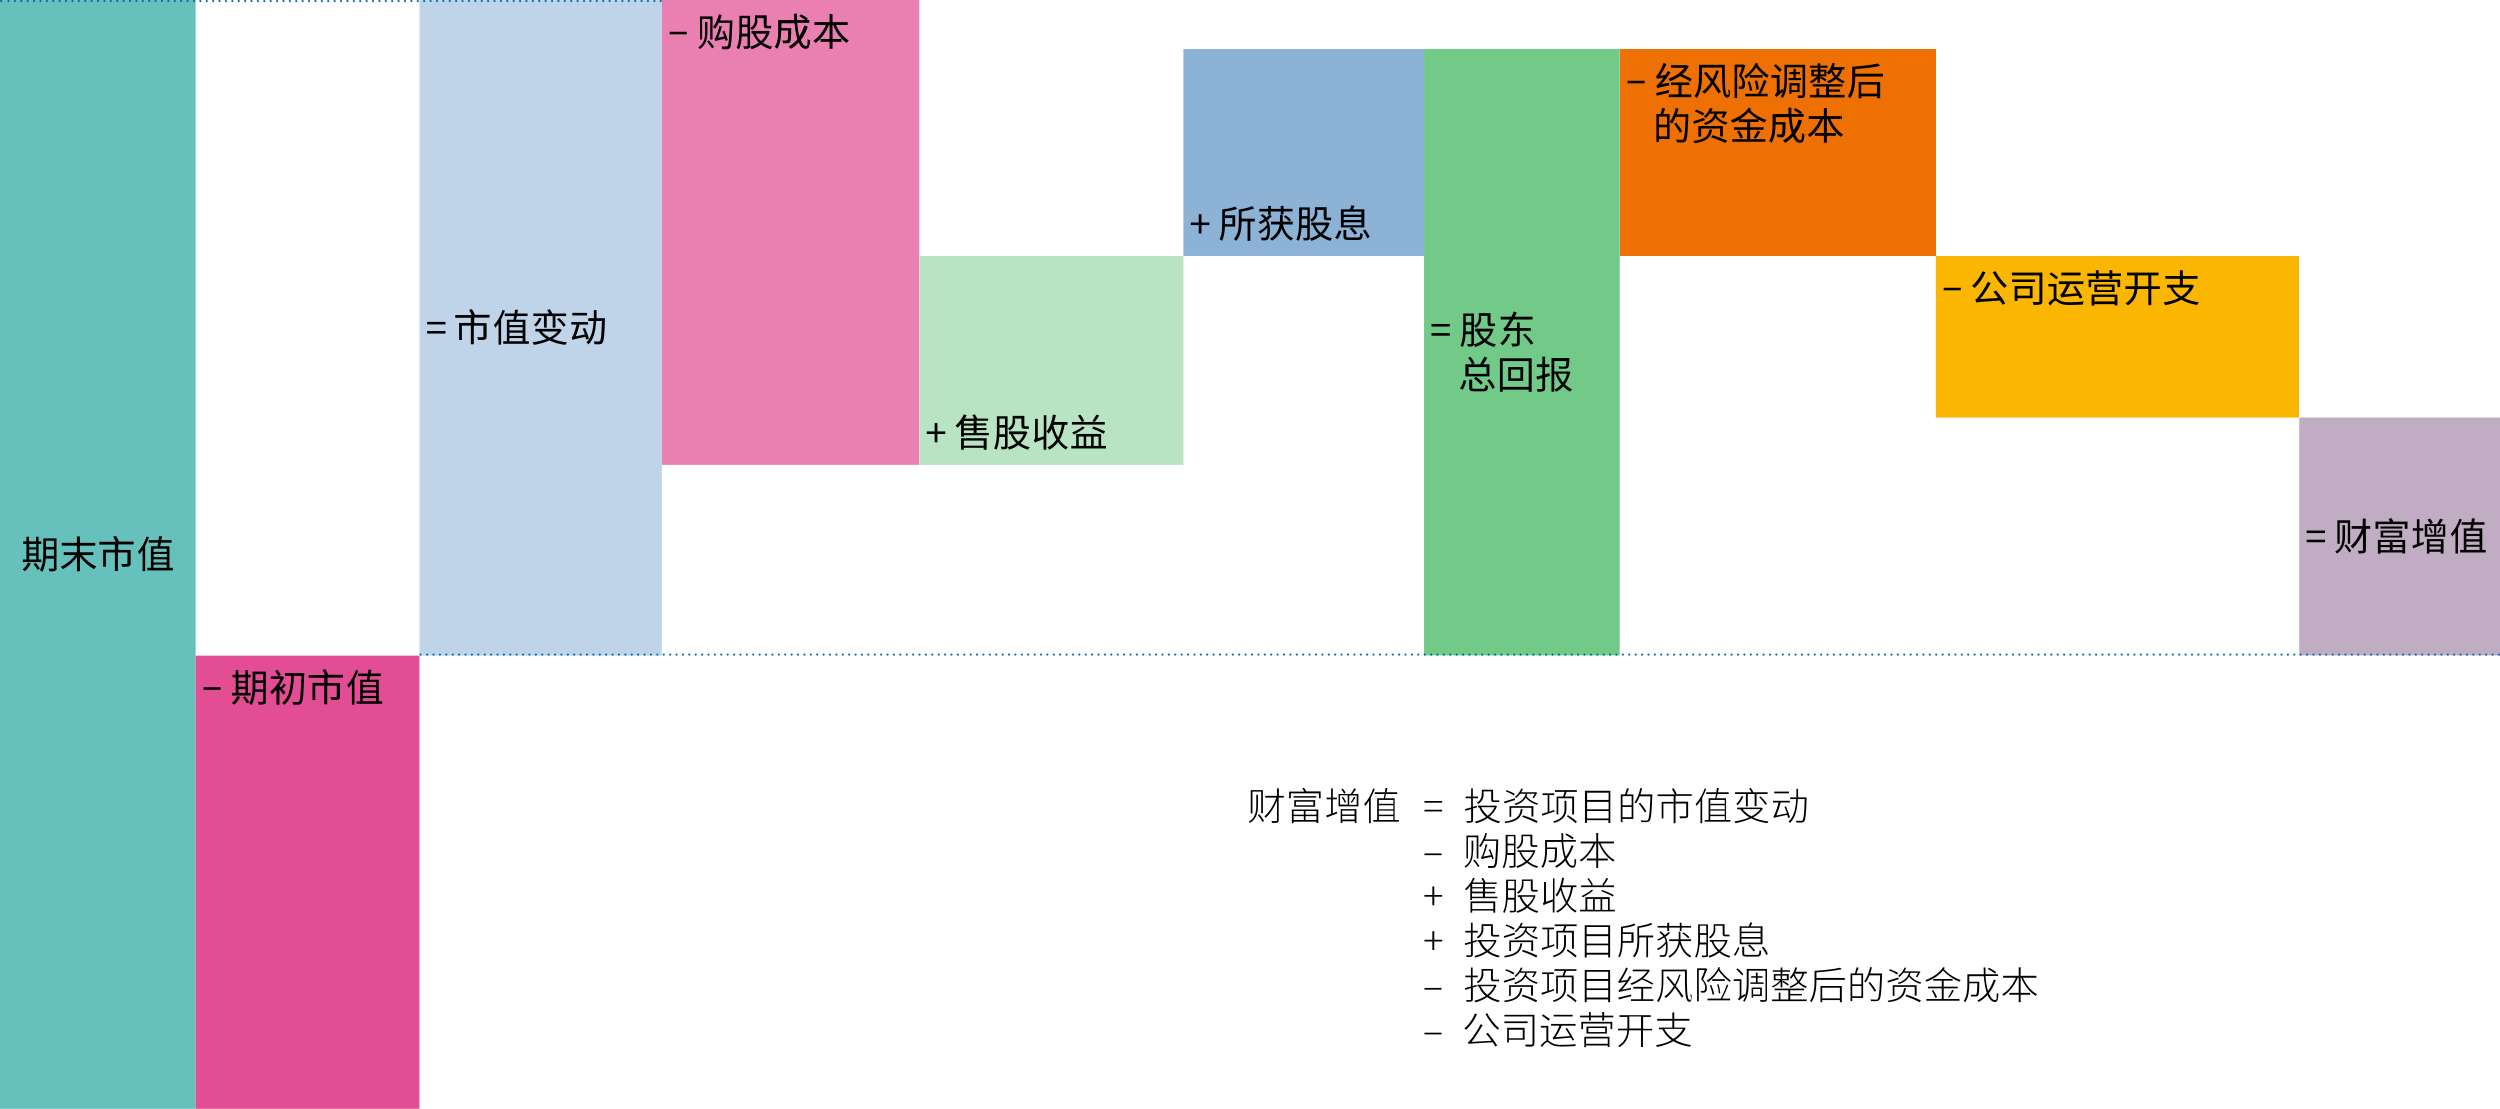 <?xml version="1.0" encoding="UTF-8"?>
<svg id="Layer_1" xmlns="http://www.w3.org/2000/svg" version="1.1" viewBox="0 0 1172.9 520.2">
  <!-- Generator: Adobe Illustrator 29.6.0, SVG Export Plug-In . SVG Version: 2.1.1 Build 207)  -->
  <defs>
    <style>
      .st0 {
        fill: #c1adc3;
      }

      .st1 {
        fill: #8cb2d6;
      }

      .st2 {
        fill: #b8e4c4;
      }

      .st3 {
        fill: #ee7003;
      }

      .st4 {
        stroke-dasharray: 0 3;
      }

      .st4, .st5, .st6 {
        fill: none;
        stroke: #006ba6;
        stroke-linecap: round;
        stroke-linejoin: round;
      }

      .st5 {
        stroke-dasharray: 0 3;
      }

      .st7 {
        fill: #bfd4e8;
      }

      .st8 {
        fill: #ea80b2;
      }

      .st9 {
        fill: #e24d93;
      }

      .st10 {
        fill: #71ca88;
      }

      .st11 {
        fill: #66c0bc;
      }

      .st12 {
        fill: #fab600;
      }
    </style>
  </defs>
  <rect class="st7" x="196.8" width="113.7" height="307.6"/>
  <path d="M200.4,151h8.6v1.2h-8.6v-1.2ZM200.4,155.3h8.6v1.2h-8.6v-1.2Z"/>
  <g>
    <path d="M222.5,149.2v2.4h5.8v6.3c0,.8-.2,1.2-.8,1.4-.6.2-1.6.2-3.2.2,0-.4-.3-1-.5-1.3,1.2,0,2.3,0,2.6,0,.3,0,.4-.1.4-.4v-5h-4.5v8.7h-1.4v-8.7h-4.2v6.7h-1.3v-8h5.5v-2.4h-7.3v-1.3h7.7c-.3-.7-.8-1.6-1.2-2.4l1.3-.4c.5.8,1.2,2,1.4,2.7h-.2c0,0,7.1,0,7.1,0v1.3h-7.4Z"/>
    <path d="M236.9,145.7c-.5,1.4-1.1,2.8-1.8,4.1v11.9h-1.2v-9.9c-.5.7-1,1.4-1.5,2-.1-.3-.5-1-.7-1.3,1.7-1.7,3.2-4.4,4.1-7.1l1.2.4ZM248.1,160.1v1.2h-12v-1.2h1.7v-10.1h3.1c.1-.5.2-1.1.3-1.7h-4.4v-1.2h4.6c0-.6.2-1.3.2-1.8h1.4c-.1.6-.2,1.2-.3,1.8h4.8v1.2h-5c-.1.6-.3,1.2-.4,1.7h4.4v10.1h1.6ZM239,151v1.5h6.2v-1.5h-6.2ZM245.2,153.5h-6.2v1.5h6.2v-1.5ZM239,157.6h6.2v-1.5h-6.2v1.5ZM239,160.1h6.2v-1.5h-6.2v1.5Z"/>
    <path d="M263.6,154.8c-1,1.8-2.6,3.1-4.4,4.2,1.9.8,4.2,1.3,6.8,1.6-.3.3-.6.8-.8,1.2-2.8-.4-5.3-1-7.4-2.1-2.2,1-4.8,1.7-7.3,2.1-.1-.3-.4-.9-.7-1.2,2.3-.3,4.6-.8,6.6-1.6-1.5-1-2.8-2.1-3.7-3.5h-1.5v-1.2h11.5c0,0,.9.5.9.5ZM255.1,148.3h-4.9v-1.2h7.4c-.2-.5-.6-1.2-.9-1.7l1.3-.3c.4.6.9,1.4,1.1,2h6.5v1.2h-5v5.4h-1.3v-5.4h-2.8v5.4h-1.3v-5.4ZM254.1,149.4c-.6,1.4-1.6,2.9-2.6,3.8-.2-.2-.7-.6-1-.7,1-.9,1.9-2.1,2.4-3.4l1.2.3ZM254.2,155.5c.9,1.2,2.2,2.1,3.7,2.9,1.5-.8,2.8-1.7,3.8-2.9h-7.4ZM262.3,149.2c1.2,1,2.5,2.4,3.1,3.4l-1,.7c-.6-1-2-2.5-3.1-3.5l1-.6Z"/>
    <path d="M274.9,159.2c0-.3-.2-.7-.3-1.2-5,1.1-5.6,1.3-6,1.5h0c0,0,0,0,0,0,0-.3-.3-.9-.4-1.2.3,0,.5-.6.8-1.2.3-.6,1-2.7,1.5-4.8h-2.5v-1.2h7.9v1.2h-4c-.5,1.9-1.1,3.9-1.8,5.5l4.3-.9c-.3-.9-.7-1.9-1-2.7l1.1-.3c.7,1.6,1.5,3.7,1.8,5l-1.2.4ZM275.4,148h-6.9v-1.2h6.9v1.2ZM283.8,149.4s0,.5,0,.7c-.2,7.4-.5,9.9-1.1,10.7-.4.5-.7.6-1.3.7-.6,0-1.5,0-2.5,0,0-.4-.2-.9-.4-1.3,1,0,1.9,0,2.3,0,.3,0,.5,0,.7-.3.5-.5.7-2.9.9-9.3h-2.7c-.3,4.4-1,8.5-3.6,11-.2-.3-.7-.8-1-1,2.4-2.2,3.2-6,3.4-10h-2.5v-1.3h2.6c0-1.3,0-2.6,0-3.8h1.3c0,1.3,0,2.6,0,3.8h4Z"/>
  </g>
  <rect class="st11" x="0" y="0" width="91.8" height="520.2"/>
  <g>
    <path d="M19.5,263.7h-8.8v-1.2h1.7v-7.3h-1.5v-1.2h1.5v-2.2h1.2v2.2h3.3v-2.2h1.2v2.2h1.3v1.2h-1.3v7.3h1.3v1.2ZM14.4,264.4c-.6,1.4-1.7,2.8-2.7,3.6-.3-.2-.8-.6-1.1-.8,1-.8,1.9-2,2.5-3.2l1.3.3ZM13.7,255.2v1.6h3.3v-1.6h-3.3ZM13.7,259.6h3.3v-1.8h-3.3v1.8ZM13.7,262.5h3.3v-1.8h-3.3v1.8ZM16.8,264.1c.7.8,1.5,1.9,1.9,2.7l-1.1.6c-.3-.7-1.1-1.9-1.9-2.7l1-.6ZM26.6,266.4c0,.8-.2,1.2-.7,1.4-.5.2-1.4.3-2.7.3,0-.4-.2-1-.4-1.3,1,0,1.9,0,2.1,0,.3,0,.4,0,.4-.4v-4.3h-3.8c-.2,2.1-.6,4.4-1.7,6.2-.2-.3-.8-.7-1.1-.8,1.5-2.4,1.6-5.8,1.6-8.4v-6.5h6.2v13.8ZM25.3,260.8v-3h-3.7v1.2c0,.6,0,1.2,0,1.8h3.7ZM21.6,253.7v2.9h3.7v-2.9h-3.7Z"/>
    <path d="M38.4,260.4c1.7,2.2,4.4,4.4,6.8,5.4-.3.3-.8.8-1,1.2-2.4-1.2-4.9-3.4-6.7-5.8v6.8h-1.4v-6.7c-1.7,2.4-4.2,4.5-6.6,5.7-.2-.3-.7-.9-1-1.1,2.5-1.1,5.2-3.2,6.8-5.5h-5.4v-1.3h6.2v-3.1h-7.1v-1.3h7.1v-3h1.4v3h7.2v1.3h-7.2v3.1h6.3v1.3h-5.5Z"/>
    <path d="M55.5,255.6v2.4h5.8v6.3c0,.8-.2,1.2-.8,1.4-.6.2-1.6.2-3.2.2,0-.4-.3-1-.5-1.3,1.2,0,2.3,0,2.6,0,.3,0,.4-.1.4-.4v-5h-4.5v8.7h-1.4v-8.7h-4.2v6.7h-1.3v-8h5.5v-2.4h-7.3v-1.3h7.7c-.3-.7-.8-1.6-1.2-2.4l1.3-.4c.5.8,1.2,2,1.4,2.7h-.2c0,0,7.1,0,7.1,0v1.3h-7.4Z"/>
    <path d="M69.9,252c-.5,1.4-1.1,2.8-1.8,4.1v11.9h-1.2v-9.9c-.5.7-1,1.4-1.5,2-.1-.3-.5-1-.7-1.3,1.7-1.7,3.2-4.4,4.1-7.1l1.2.4ZM81.1,266.4v1.2h-12v-1.2h1.7v-10.1h3.1c.1-.5.2-1.1.3-1.7h-4.4v-1.2h4.6c0-.6.2-1.3.2-1.8h1.4c-.1.6-.2,1.2-.3,1.8h4.8v1.2h-5c-.1.6-.3,1.2-.4,1.7h4.4v10.1h1.6ZM72,257.4v1.5h6.2v-1.5h-6.2ZM78.3,259.9h-6.2v1.5h6.2v-1.5ZM72,263.9h6.2v-1.5h-6.2v1.5ZM72,266.4h6.2v-1.5h-6.2v1.5Z"/>
  </g>
  <rect class="st9" x="91.8" y="307.6" width="105" height="212.6"/>
  <path d="M95.5,322.4h8v1.2h-8v-1.2Z"/>
  <g>
    <path d="M117.7,326.3h-8.8v-1.2h1.7v-7.3h-1.5v-1.2h1.5v-2.2h1.2v2.2h3.3v-2.2h1.2v2.2h1.3v1.2h-1.3v7.3h1.3v1.2ZM112.6,327c-.6,1.4-1.7,2.8-2.7,3.6-.3-.2-.8-.6-1.1-.8,1-.8,1.9-2,2.5-3.2l1.3.3ZM111.9,317.8v1.6h3.3v-1.6h-3.3ZM111.9,322.2h3.3v-1.8h-3.3v1.8ZM111.9,325.1h3.3v-1.8h-3.3v1.8ZM115,326.7c.7.8,1.5,1.9,1.9,2.7l-1.1.6c-.3-.7-1.1-1.9-1.9-2.7l1-.6ZM124.8,328.9c0,.8-.2,1.2-.7,1.4-.5.2-1.4.3-2.7.3,0-.4-.2-1-.4-1.3,1,0,1.9,0,2.1,0,.3,0,.4,0,.4-.4v-4.3h-3.8c-.2,2.1-.6,4.4-1.7,6.2-.2-.3-.8-.7-1.1-.8,1.5-2.4,1.6-5.8,1.6-8.4v-6.5h6.2v13.8ZM123.5,323.4v-3h-3.7v1.2c0,.6,0,1.2,0,1.8h3.7ZM119.8,316.3v2.9h3.7v-2.9h-3.7Z"/>
    <path d="M133,325.9c-.4-.6-1.2-1.6-1.9-2.5v7.2h-1.4v-7c-.7.8-1.5,1.6-2.2,2.2-.1-.4-.5-1-.7-1.3,1.8-1.4,3.7-3.7,4.8-6h-4.5v-1.2h5.4c0,0,.8.5.8.5-.6,1.4-1.4,2.8-2.2,4h0c.2.2.4.4.6.7.5-.5,1.1-1.3,1.5-1.8l.9.8c-.6.6-1.2,1.2-1.7,1.7.6.6,1.2,1.3,1.5,1.6l-.8,1.1ZM130.6,317.3c-.3-.7-1-1.7-1.5-2.5l1-.6c.6.7,1.3,1.7,1.6,2.4l-1.1.7ZM142.7,316.5c-.3,9.2-.5,12.4-1.2,13.3-.4.5-.8.7-1.4.8-.6,0-1.6,0-2.6,0,0-.4-.2-.9-.4-1.3,1.1,0,2.1.1,2.5.1s.5,0,.7-.3c.6-.7.8-3.7,1.1-12h-3.5c-.3,6.4-1.1,10.8-4.5,13.6-.2-.3-.7-.8-1-1,3.3-2.5,4-6.7,4.2-12.6h-2.9v-1.3h9.1v.7Z"/>
    <path d="M153.7,318.1v2.4h5.8v6.3c0,.8-.2,1.2-.8,1.4-.6.2-1.6.2-3.2.2,0-.4-.3-1-.5-1.3,1.2,0,2.3,0,2.6,0,.3,0,.4-.1.4-.4v-5h-4.5v8.7h-1.4v-8.7h-4.2v6.7h-1.3v-8h5.5v-2.4h-7.3v-1.3h7.7c-.3-.7-.8-1.6-1.2-2.4l1.3-.4c.5.8,1.2,2,1.4,2.7h-.2c0,0,7.1,0,7.1,0v1.3h-7.4Z"/>
    <path d="M168.1,314.6c-.5,1.4-1.1,2.8-1.8,4.1v11.9h-1.2v-9.9c-.5.7-1,1.4-1.5,2-.1-.3-.5-1-.7-1.3,1.7-1.7,3.2-4.4,4.1-7.1l1.2.4ZM179.3,329v1.2h-12v-1.2h1.7v-10.1h3.1c.1-.5.2-1.1.3-1.7h-4.4v-1.2h4.6c0-.6.2-1.3.2-1.8h1.4c-.1.6-.2,1.2-.3,1.8h4.8v1.2h-5c-.1.6-.3,1.2-.4,1.7h4.4v10.1h1.6ZM170.2,319.9v1.5h6.2v-1.5h-6.2ZM176.5,322.4h-6.2v1.5h6.2v-1.5ZM170.2,326.5h6.2v-1.5h-6.2v1.5ZM170.2,329h6.2v-1.5h-6.2v1.5Z"/>
  </g>
  <rect class="st8" x="310.5" width="120.8" height="218.1"/>
  <path d="M314.2,14.9h8v1.2h-8v-1.2Z"/>
  <g>
    <path d="M331.9,15c0,2.5-.4,5.9-3.5,8-.2-.3-.5-.6-.8-.8,3-1.8,3.2-5,3.2-7.2v-4.7h1.1v4.7ZM329.5,18.5h-1.1V7.7h5.9v10.8h-1.1v-9.6h-3.8v9.6ZM332.5,18.9c.9.9,2,2.3,2.5,3.1l-.9.7c-.5-.8-1.6-2.2-2.4-3.2l.9-.6ZM343.6,9.5s0,.5,0,.7c-.3,8.5-.5,11.3-1.1,12.2-.4.5-.7.6-1.3.7-.5,0-1.4,0-2.3,0,0-.4-.2-1-.4-1.3,1,0,1.8,0,2.2,0s.5,0,.7-.3c.5-.6.7-3.3,1-10.8h-5.2c-.5,1.1-1.1,2-1.6,2.8-.2-.2-.8-.6-1.1-.8,1.2-1.5,2.2-3.7,2.8-6l1.3.3c-.2.9-.5,1.7-.8,2.6h6ZM340.4,19.3c0-.3-.1-.7-.3-1.1-3.6.8-4.2.9-4.5,1.1,0-.3-.2-.8-.4-1.2.3,0,.5-.5.8-1.1.3-.6,1.1-2.8,1.5-4.9l1.2.4c-.5,1.8-1.1,3.7-1.8,5.2l2.9-.6c-.3-.8-.6-1.6-.9-2.3l1-.3c.6,1.4,1.3,3.3,1.5,4.3l-1,.4Z"/>
    <path d="M351.9,21.4c0,.7-.1,1.1-.6,1.3-.4.2-1.1.2-2.2.2,0-.3-.2-.9-.4-1.2.8,0,1.5,0,1.7,0,.2,0,.3-.1.3-.3v-4.3h-2.7c-.1,2.1-.5,4.3-1.3,6-.2-.2-.8-.5-1.1-.6,1.2-2.5,1.3-6.1,1.3-8.7v-6.4h5v14.1ZM350.7,15.8v-3.1h-2.6v1c0,.6,0,1.3,0,2.1h2.6ZM348.1,8.5v3h2.6v-3h-2.6ZM361.2,14.8c-.7,2.2-1.8,3.9-3.2,5.2,1.2.9,2.6,1.5,4.3,1.9-.3.3-.6.8-.8,1.2-1.7-.5-3.2-1.2-4.5-2.2-1.3,1-2.8,1.7-4.4,2.2-.1-.4-.4-.9-.7-1.2,1.4-.4,2.9-1,4.1-1.9-1.1-1.1-2-2.5-2.7-4.1h.3c0-.1-1-.1-1-.1v-1.3h7.8c0,0,.8.3.8.3ZM355.4,9.3c0,1.6-.5,3.5-2.6,4.8-.2-.3-.6-.8-.8-1,1.9-1.1,2.2-2.6,2.2-3.9v-2h5.5v4.2c0,.5,0,.7.3.7h1c.2,0,.6,0,.8,0,0,.3,0,.8,0,1.2-.2,0-.5,0-.9,0h-1.2c-1.2,0-1.4-.5-1.4-1.9v-2.9h-3.1v.8ZM354.5,15.8c.6,1.3,1.4,2.5,2.5,3.5,1.1-1,1.9-2.1,2.5-3.5h-5Z"/>
    <path d="M378.9,12.7c-.8,2.3-1.8,4.4-3.2,6.1.7,1.8,1.5,2.8,2.4,2.8s.7-.9.8-3.3c.3.3.8.6,1.2.7-.3,3.1-.7,3.9-2.1,3.9s-2.5-1.1-3.3-3c-1.1,1.2-2.3,2.2-3.7,3-.2-.3-.7-.8-1-1.1,1.6-.9,3-2,4.1-3.3-.6-2-1.1-4.7-1.3-7.6h-6.2v2.3h4.6v.6c0,4-.2,5.5-.6,6-.3.3-.6.5-1.1.5-.5,0-1.3,0-2.1,0,0-.4-.2-.9-.4-1.3.8,0,1.6,0,1.9,0s.4,0,.5-.2c.3-.3.3-1.4.4-4.5h-3.3c0,2.7-.3,6.3-1.9,8.6-.2-.3-.8-.7-1.1-.9,1.5-2.2,1.6-5.3,1.6-7.6v-5h7.5c0-1,0-2-.1-3h1.4c0,1,0,2.1,0,3h5.8v1.3h-5.7c.2,2.4.5,4.5,1,6.2,1-1.4,1.7-3,2.3-4.9l1.4.3ZM375.8,6.7c1.1.6,2.5,1.4,3.2,2.1l-.8.9c-.7-.6-2.1-1.5-3.2-2.2l.8-.8Z"/>
    <path d="M392.2,11.7c1.3,3,3.6,5.9,6,7.3-.3.3-.8.8-1,1.1-2.7-1.7-5-4.9-6.3-8.4h-.3v6.6h4.2v1.3h-4.2v3.3h-1.4v-3.3h-4.2v-1.3h4.2v-6.6h-.3c-1.4,3.5-3.7,6.7-6.3,8.5-.2-.3-.6-.8-1-1.1,2.4-1.5,4.6-4.4,5.9-7.4h-5.4v-1.3h7.1v-3.8h1.4v3.8h7.1v1.3h-5.6Z"/>
  </g>
  <rect class="st2" x="431.4" y="120.1" width="123.8" height="98"/>
  <path d="M438.5,203.6h-3.7v-1.2h3.7v-3.9h1.3v3.9h3.7v1.2h-3.7v3.9h-1.3v-3.9Z"/>
  <g>
    <path d="M463.9,203.2v1h-11.7v.7h-1.3v-5.9c-.5.6-1.1,1.2-1.6,1.7-.2-.2-.7-.8-1-1,1.5-1.3,3-3.3,3.9-5.3l1.3.4c-.3.5-.6,1.1-.8,1.6h4.3c-.2-.5-.5-1.2-.8-1.7l1.2-.3c.4.6.8,1.4,1.1,2h5.1v1h-5.4v1.2h4.5v1h-4.5v1.2h4.6v1h-4.6v1.3h5.8ZM450.9,205.6h12v5.4h-1.4v-.9h-9.3v.9h-1.3v-5.4ZM456.8,197.5h-4.6v1.2h4.6v-1.2ZM456.8,199.7h-4.6v1.2h4.6v-1.2ZM452.2,203.2h4.6v-1.3h-4.6v1.3ZM452.2,206.7v2.4h9.3v-2.4h-9.3Z"/>
    <path d="M472.7,209.3c0,.7-.1,1.1-.6,1.3-.4.2-1.1.2-2.2.2,0-.3-.2-.9-.4-1.2.8,0,1.5,0,1.7,0,.2,0,.3-.1.3-.3v-4.3h-2.7c-.1,2.1-.5,4.3-1.3,6-.2-.2-.8-.5-1.1-.6,1.2-2.5,1.3-6.1,1.3-8.7v-6.4h5v14.1ZM471.5,203.7v-3.1h-2.6v1c0,.6,0,1.3,0,2.1h2.6ZM468.9,196.4v3h2.6v-3h-2.6ZM482,202.7c-.7,2.2-1.8,3.9-3.2,5.2,1.2.9,2.6,1.5,4.3,1.9-.3.3-.6.8-.8,1.2-1.7-.5-3.2-1.2-4.5-2.2-1.3,1-2.8,1.7-4.4,2.2-.1-.4-.4-.9-.7-1.2,1.4-.4,2.9-1,4.1-1.9-1.1-1.1-2-2.5-2.7-4.1h.3c0-.1-1-.1-1-.1v-1.3h7.8c0,0,.8.3.8.3ZM476.3,197.2c0,1.6-.5,3.5-2.6,4.8-.2-.3-.6-.8-.8-1,1.9-1.1,2.2-2.6,2.2-3.9v-2h5.5v4.2c0,.5,0,.7.3.7h1c.2,0,.6,0,.8,0,0,.3,0,.8,0,1.2-.2,0-.5,0-.9,0h-1.2c-1.2,0-1.4-.5-1.4-1.9v-2.9h-3.1v.8ZM475.3,203.7c.6,1.3,1.4,2.5,2.5,3.5,1.1-1,1.9-2.1,2.5-3.5h-5Z"/>
    <path d="M489.6,194.8h1.3v16.2h-1.3v-5c-3.3,1.2-3.8,1.5-4.1,1.7,0-.3-.4-.9-.5-1.2.3-.2.6-.5.6-1.2v-8.8h1.3v9.1l2.8-.9v-9.9ZM499.5,199.3c-.5,2.8-1.2,5.2-2.4,7.1,1.1,1.5,2.3,2.7,3.9,3.4-.3.3-.7.7-.9,1.1-1.5-.8-2.7-2-3.7-3.4-1.1,1.4-2.4,2.6-4.1,3.5-.1-.3-.6-.8-.9-1.1,1.8-.9,3.2-2.1,4.2-3.6-.9-1.5-1.6-3.2-2.2-5.1-.4.9-.9,1.6-1.4,2.3-.2-.3-.7-.9-1-1.1,1.5-1.8,2.5-4.8,3-7.9l1.4.2c-.2,1.1-.5,2.2-.8,3.3h6.2v1.3h-1.3ZM494.2,199.6c.5,2,1.2,3.9,2.2,5.6.9-1.6,1.4-3.6,1.8-5.9h-3.9v.3Z"/>
    <path d="M518.9,209.2v1.2h-16.3v-1.2h2.3v-5.6h11.7v5.6h2.2ZM518.5,199.2h-15.6v-1.2h4.6c-.3-.8-1.1-2.1-1.8-3l1.1-.5c.8.9,1.5,2.2,1.9,3l-1,.5h5.8l-1-.4c.6-.8,1.4-2.2,1.9-3.1l1.3.4c-.6,1.1-1.4,2.3-2.1,3.1h4.7v1.2ZM508.9,200.7c-1.2,1.1-3.5,2.4-5.1,3.2-.2-.3-.5-.8-.8-1,1.6-.6,3.8-1.8,5-2.8l.9.6ZM506.1,209.2h2.3v-4.4h-2.3v4.4ZM509.6,204.8v4.4h2.3v-4.4h-2.3ZM517.8,203.5c-1.2-.7-3.6-1.8-5.4-2.4l.6-1c1.8.6,4.2,1.7,5.5,2.3l-.7,1.1ZM513.1,204.8v4.4h2.3v-4.4h-2.3Z"/>
  </g>
  <rect class="st10" x="668.1" y="23" width="91.8" height="284.5"/>
  <path d="M671.6,152h8.6v1.2h-8.6v-1.2ZM671.6,156.3h8.6v1.2h-8.6v-1.2Z"/>
  <g>
    <path d="M691.5,161.1c0,.7-.1,1.1-.6,1.3-.4.2-1.1.2-2.2.2,0-.3-.2-.9-.4-1.2.8,0,1.5,0,1.7,0,.2,0,.3-.1.3-.3v-4.3h-2.7c-.1,2.1-.5,4.3-1.3,6-.2-.2-.8-.5-1.1-.6,1.2-2.5,1.3-6.1,1.3-8.7v-6.4h5v14.1ZM690.3,155.5v-3.1h-2.6v1c0,.6,0,1.3,0,2.1h2.6ZM687.7,148.2v3h2.6v-3h-2.6ZM700.7,154.5c-.7,2.2-1.8,3.9-3.2,5.2,1.2.9,2.6,1.5,4.3,1.9-.3.3-.6.8-.8,1.2-1.7-.5-3.2-1.2-4.5-2.2-1.3,1-2.8,1.7-4.4,2.2-.1-.4-.4-.9-.7-1.2,1.4-.4,2.9-1,4.1-1.9-1.1-1.1-2-2.5-2.7-4.1h.3c0-.1-1-.1-1-.1v-1.3h7.8c0,0,.8.3.8.3ZM695,149c0,1.6-.5,3.5-2.6,4.8-.2-.3-.6-.8-.8-1,1.9-1.1,2.2-2.6,2.2-3.9v-2h5.5v4.2c0,.5,0,.7.3.7h1c.2,0,.6,0,.8,0,0,.3,0,.8,0,1.2-.2,0-.5,0-.9,0h-1.2c-1.2,0-1.4-.5-1.4-1.9v-2.9h-3.1v.8ZM694.1,155.5c.6,1.3,1.4,2.5,2.5,3.5,1.1-1,1.9-2.1,2.5-3.5h-5Z"/>
    <path d="M708.5,157c-.8,1.9-2.2,3.8-3.5,5-.3-.3-.8-.7-1.1-.9,1.3-1.1,2.6-2.8,3.3-4.5l1.3.3ZM713,155.2v5.7c0,.8-.2,1.2-.7,1.4-.6.2-1.5.3-2.8.3,0-.4-.3-1-.5-1.4,1,0,2,0,2.3,0,.3,0,.4,0,.4-.3v-5.7h-4c-1.1,0-1.8,0-1.9.3,0-.3-.3-1-.5-1.4.4-.1.8-.6,1.4-1.4.3-.4,1-1.5,1.7-2.8h-4.3v-1.3h5c.4-.8.8-1.6,1.1-2.5l1.4.6c-.3.6-.6,1.3-.9,1.9h8.3v1.3h-9c-.8,1.4-1.7,2.8-2.5,4h4.2v-2.6h1.3v2.6h5.2v1.3h-5.2ZM715.6,156.6c1.4,1.4,3.1,3.2,3.8,4.5l-1.2.6c-.7-1.2-2.3-3.2-3.7-4.6l1.1-.6Z"/>
  </g>
  <g>
    <path d="M685,182.2c.8-.9,1.4-2.5,1.7-3.9l1.2.3c-.3,1.4-.9,3.1-1.7,4.2l-1.2-.6ZM698.8,176.6h-11.3v-5.7h3.1c-.3-.8-1.1-2.1-1.8-3l1.1-.5c.8.9,1.6,2.2,1.9,3l-1.1.5h3.7c.7-1.1,1.5-2.5,2-3.6l1.4.6c-.6,1-1.2,2.1-1.9,3h2.9v5.7ZM697.4,172.2h-8.4v3.2h8.4v-3.2ZM695.8,182.4c.9,0,1-.3,1.1-1.8.3.2.9.4,1.3.5-.2,2-.6,2.5-2.3,2.5h-4c-2.1,0-2.6-.4-2.6-1.8v-3.7h1.4v3.7c0,.5.2.6,1.3.6h3.8ZM692.5,176.8c1.2.8,2.6,2,3.2,2.8l-1,.9c-.7-.9-2-2.1-3.2-2.9l.9-.8ZM698.8,177.9c1.1,1.2,2.1,2.8,2.5,3.9l-1.1.7c-.4-1.1-1.5-2.8-2.5-4l1-.6Z"/>
    <path d="M718.6,168.1v15.7h-1.4v-1h-12.2v1h-1.3v-15.7h14.9ZM717.2,181.5v-12.1h-12.2v12.1h12.2ZM714.6,172.2v6.5h-7v-6.5h7ZM713.3,173.4h-4.4v4.1h4.4v-4.1Z"/>
    <path d="M727.1,176.4l-2.2.6v5.1c0,.8-.2,1.2-.7,1.4-.5.2-1.4.3-2.8.3,0-.4-.2-.9-.4-1.3,1,0,1.9,0,2.2,0,.3,0,.4,0,.4-.4v-4.7c-.9.3-1.7.5-2.4.7l-.4-1.4c.8-.2,1.7-.4,2.8-.7v-3.8h-2.6v-1.3h2.6v-3.6h1.3v3.6h2v1.3h-2v3.4l2-.6.2,1.3ZM736.8,174.3c-.5,2.2-1.4,4.3-2.6,6,1,1,2.1,1.8,3.3,2.3-.3.3-.7.8-.9,1.1-1.2-.6-2.2-1.4-3.2-2.4-.9,1-2,1.8-3.2,2.5-.2-.3-.6-.7-.9-1,1.2-.6,2.3-1.5,3.2-2.4-1.2-1.5-2.1-3.2-2.8-5.1h-.5v8.5h-1.3v-15.8h8.4s0,.4,0,.6c-.1,2.5-.3,3.5-.6,3.9-.3.3-.7.4-1.3.5-.6,0-1.7,0-2.9,0,0-.4-.2-.8-.4-1.1,1.2.1,2.4.1,2.7.1s.6,0,.7-.1c.2-.2.3-.9.4-2.5h-5.7v4.9h6.8c0,0,.9.2.9.2ZM730.9,175.3c.6,1.5,1.4,2.8,2.4,4.1.9-1.2,1.5-2.6,1.9-4.1h-4.3Z"/>
  </g>
  <rect class="st0" x="1078.7" y="195.9" width="94.2" height="111.6"/>
  <path d="M1082.2,248.9h8.6v1.2h-8.6v-1.2ZM1082.2,253.2h8.6v1.2h-8.6v-1.2Z"/>
  <g>
    <path d="M1100.2,251.5c0,2.7-.4,6.1-3.8,8.2-.2-.3-.5-.7-.8-.9,3.2-1.8,3.4-5,3.4-7.3v-5.1h1.2v5.1ZM1097.7,255.1h-1.1v-11h6v11h-1.1v-9.8h-3.8v9.9ZM1100.7,255.3c.9,1,1.9,2.3,2.4,3.1l-.9.8c-.5-.9-1.5-2.2-2.3-3.2l.9-.7ZM1112.1,248.1h-2.1v9.9c0,.8-.2,1.2-.7,1.4-.5.2-1.4.3-2.7.3,0-.4-.3-1-.5-1.3,1,0,1.9,0,2.1,0,.3,0,.4,0,.4-.4v-7.7c-1.2,2.7-3,5.4-4.8,7-.2-.3-.6-.8-1-1.1,2.1-1.7,4.2-5,5.3-8.1h-4.8v-1.3h5.2v-3.5h1.4v3.5h2.1v1.3Z"/>
    <path d="M1129.5,244.7v3.4h-1.3v-2.2h-12.4v2.2h-1.3v-3.4h6.8c-.2-.4-.5-.9-.7-1.3l1.4-.3c.3.5.7,1.2.9,1.6h6.5ZM1115.7,253.3h12.7v6.4h-1.3v-.5h-10.2v.6h-1.3v-6.5ZM1127.1,248h-10.3v-1h10.3v1ZM1116.9,252.2v-3.3h10.1v3.3h-10.1ZM1116.9,254.3v1.4h4.3v-1.4h-4.3ZM1116.9,258.1h4.3v-1.4h-4.3v1.4ZM1118.1,251.3h7.6v-1.4h-7.6v1.4ZM1127.1,254.3h-4.6v1.4h4.6v-1.4ZM1127.1,258.1v-1.4h-4.6v1.4h4.6Z"/>
    <path d="M1137,254.1l.2,1.2c-1.7.7-3.5,1.4-5,2l-.4-1.3c.6-.2,1.3-.5,2.1-.7v-6.3h-1.9v-1.2h1.9v-4.2h1.2v4.2h1.8v1.2h-1.8v5.9l1.8-.7ZM1147.2,245.9v5.9h-9.6v-5.9h5.7c.5-.7,1.2-1.9,1.5-2.6l1.4.5c-.5.7-1,1.5-1.5,2.2h2.5ZM1138.6,252.9h7.8v6.8h-1.3v-.8h-5.3v.8h-1.2v-6.8ZM1138.8,250.8h3.2v-4h-3.2v4ZM1140.1,243.3c.5.6,1.1,1.4,1.3,2l-1.2.6c-.3-.6-.8-1.4-1.3-2.1l1.1-.5ZM1140.1,247.3c.5.8,1.1,1.8,1.3,2.5l-.8.4c-.2-.7-.7-1.8-1.2-2.6l.8-.3ZM1139.9,253.9v1.5h5.3v-1.5h-5.3ZM1145.1,257.8v-1.4h-5.3v1.4h5.3ZM1146.1,246.8h-3.1v4h3.1v-4ZM1143.4,249.9c.5-.7,1.1-1.8,1.4-2.6l.9.3c-.5.9-1.1,1.9-1.6,2.6l-.7-.3Z"/>
    <path d="M1155,243.7c-.5,1.4-1.1,2.8-1.8,4.1v11.9h-1.2v-9.9c-.5.7-1,1.4-1.5,2-.1-.3-.5-1-.7-1.3,1.7-1.7,3.2-4.4,4.1-7.1l1.2.4ZM1166.2,258v1.2h-12v-1.2h1.7v-10.1h3.1c.1-.5.2-1.1.3-1.7h-4.4v-1.2h4.6c0-.6.2-1.3.2-1.8h1.4c-.1.6-.2,1.2-.3,1.8h4.8v1.2h-5c-.1.6-.3,1.2-.4,1.7h4.4v10.1h1.6ZM1157.1,249v1.5h6.2v-1.5h-6.2ZM1163.3,251.5h-6.2v1.5h6.2v-1.5ZM1157.1,255.6h6.2v-1.5h-6.2v1.5ZM1157.1,258h6.2v-1.5h-6.2v1.5Z"/>
  </g>
  <rect class="st1" x="555.2" y="23" width="112.9" height="97.1"/>
  <path d="M562.4,105.6h-3.7v-1.2h3.7v-3.9h1.3v3.9h3.7v1.2h-3.7v3.9h-1.3v-3.9Z"/>
  <g>
    <path d="M574.7,106.3c-.1,2.2-.4,4.8-1.4,6.7-.2-.2-.8-.7-1.1-.8,1.2-2.2,1.2-5.3,1.2-7.6v-6.3c2.1-.3,4.7-.7,6.1-1.4l.9,1.1c-1.5.6-3.7,1-5.7,1.3v1.7h4.8v5.3h-4.9ZM574.7,102.3v2.9h3.5v-2.9h-3.5ZM588.7,103.9h-2.1v9.1h-1.3v-9.1h-2.8v.4c0,2.7-.3,6.4-2.6,8.7-.2-.3-.8-.7-1-.9,2.1-2.2,2.3-5.3,2.3-7.8v-6c2.2-.3,4.8-.9,6.3-1.6l.9,1.1c-1.5.6-3.8,1.1-5.9,1.5v3.3h6.2v1.3Z"/>
    <path d="M596.5,101.6c-.5.6-1.1,1.1-1.8,1.6.9,1.5,1.1,3,1.1,4.6s-.2,3.6-.9,4.4c-.2.3-.6.5-1,.5-.6.1-1.2.1-2,0,0-.4-.2-.8-.4-1.2.8,0,1.5,0,1.9,0,.3,0,.4-.1.6-.3.4-.5.6-1.8.6-3.6s0-.5,0-.8c-1,1.1-2.3,2.1-3.4,2.8-.2-.3-.5-.8-.8-1,1.5-.6,3.2-1.9,4.1-3.2-.1-.6-.3-1.1-.6-1.7-.8.6-1.7,1-2.6,1.4-.2-.3-.5-.6-.8-.9,1-.4,1.9-.9,2.7-1.5-.4-.6-1-1.1-1.8-1.6l.9-.7c.8.5,1.4,1,1.9,1.6.5-.4,1-.9,1.4-1.3l1.1.6ZM595,99.2h-4.2v-1.2h4.2v-1.4h1.3v1.4h4.6v-1.4h1.3v1.4h4.2v1.2h-4.2v1.4h-1.3v-1.4h-4.7v1.5h-1.3v-1.5ZM601.9,105.4c.8,3,2.3,5.4,4.8,6.4-.3.3-.7.7-.9,1.1-2.1-1.1-3.6-3.1-4.5-5.7-.6,2-1.8,4.1-4.5,5.7-.2-.3-.6-.6-1-.9,3.3-2,4.2-4.5,4.6-6.7h-4.1v-1.3h4.2c0-.2,0-.4,0-.6v-2.6h1.3v3.2h4.7v1.3h-4.6ZM603.2,101c.9.6,2,1.5,2.5,2.2l-.9.7c-.5-.7-1.5-1.6-2.5-2.2l.9-.7Z"/>
    <path d="M614.5,111.3c0,.7-.1,1.1-.6,1.3-.4.2-1.1.2-2.2.2,0-.3-.2-.9-.4-1.2.8,0,1.5,0,1.7,0,.2,0,.3-.1.3-.3v-4.3h-2.7c-.1,2.1-.5,4.3-1.3,6-.2-.2-.8-.5-1.1-.6,1.2-2.5,1.3-6.1,1.3-8.7v-6.4h5v14.1ZM613.3,105.7v-3.1h-2.6v1c0,.6,0,1.3,0,2.1h2.6ZM610.8,98.4v3h2.6v-3h-2.6ZM623.8,104.7c-.7,2.2-1.8,3.9-3.2,5.2,1.2.9,2.6,1.5,4.3,1.9-.3.3-.6.8-.8,1.2-1.7-.5-3.2-1.2-4.5-2.2-1.3,1-2.8,1.7-4.4,2.2-.1-.4-.4-.9-.7-1.2,1.4-.4,2.9-1,4.1-1.9-1.1-1.1-2-2.5-2.7-4.1h.3c0-.1-1-.1-1-.1v-1.3h7.8c0,0,.8.3.8.3ZM618.1,99.3c0,1.6-.5,3.5-2.6,4.8-.2-.3-.6-.8-.8-1,1.9-1.1,2.2-2.6,2.2-3.9v-2h5.5v4.2c0,.5,0,.7.3.7h1c.2,0,.6,0,.8,0,0,.3,0,.8,0,1.2-.2,0-.5,0-.9,0h-1.2c-1.2,0-1.4-.5-1.4-1.9v-2.9h-3.1v.8ZM617.1,105.7c.6,1.3,1.4,2.5,2.5,3.5,1.1-1,1.9-2.1,2.5-3.5h-5Z"/>
    <path d="M626.4,111.6c.7-1,1.4-2.5,1.8-3.6l1.2.5c-.5,1.1-1.1,2.7-1.8,3.7l-1.2-.6ZM634.1,106.7h-5v-8.5h4.2c.3-.6.5-1.3.7-1.9l1.5.3c-.3.6-.6,1.1-.8,1.6h5.4v8.5h-5.8c.9.8,1.9,1.9,2.4,2.7l-1.1.7c-.5-.8-1.5-2-2.4-2.8l1-.5ZM637,111.4c1,0,1.1-.3,1.2-2.1.3.2.9.4,1.2.5-.2,2.3-.6,2.8-2.4,2.8h-4.1c-2.1,0-2.6-.4-2.6-1.8v-2.9h1.3v2.9c0,.5.2.6,1.4.6h3.9ZM630.4,100.7h8.3v-1.4h-8.3v1.4ZM630.4,103.2h8.3v-1.4h-8.3v1.4ZM630.4,105.7h8.3v-1.4h-8.3v1.4ZM640.5,107.6c.8,1.1,1.7,2.6,2.1,3.6l-1.2.6c-.3-1-1.2-2.5-2-3.6l1.2-.5Z"/>
  </g>
  <rect class="st3" x="760" y="23" width="148.3" height="97.1"/>
  <path d="M763.6,37.9h8v1.2h-8v-1.2Z"/>
  <g>
    <path d="M783.1,38.9c0,.4,0,.9,0,1.2-4.6.9-5.2,1.1-5.6,1.3,0-.3-.3-.9-.4-1.3.4,0,.8-.5,1.4-1.2.4-.4,1.1-1.3,1.9-2.4-2.3.3-2.7.4-3,.5,0-.3-.3-.9-.5-1.3.3,0,.6-.5,1.1-1.1.4-.6,1.8-2.9,2.5-5.1l1.3.6c-.8,1.9-1.9,3.8-3,5.4l2.5-.3c.4-.6.8-1.3,1.2-1.9l1.2.7c-1.2,1.9-2.6,3.9-4.1,5.4l3.6-.6ZM783.2,43.4c-2.1.6-4.2,1.1-5.9,1.5l-.3-1.3c1.5-.3,3.8-.8,6-1.4v1.2ZM792.8,38.1c-1-.7-3-1.7-4.6-2.4-1.5,1-3.1,1.9-4.7,2.4-.2-.3-.5-.8-.8-1.1,2.8-1,5.9-2.8,7.5-5.2h-6.3v-1.2h7.4c0,0,1,.5,1,.5-.7,1.4-1.8,2.7-3,3.8,1.6.7,3.4,1.5,4.4,2.2l-.8,1.1ZM788.9,44.3h4.6v1.3h-10.6v-1.3h4.6v-4.4h-3.5v-1.2h8.6v1.2h-3.7v4.4Z"/>
    <path d="M809.2,30.5c0,8.5,0,14,1.2,14s.4-1.2.4-2.7c.2.3.6.7.9.9-.1,2.4-.4,3.1-1.4,3.1-2.3,0-2.3-4.8-2.4-14.1h-9.4v4c0,3-.3,7.4-2.4,10.3-.2-.3-.8-.7-1.1-.9,2-2.7,2.1-6.6,2.1-9.4v-5.3h12.1ZM806.4,33.4c-.6,1.7-1.3,3.5-2.2,5,1.3,1.7,2.5,3.4,3.2,4.7l-1.2.7c-.6-1.1-1.6-2.6-2.7-4.2-1.2,1.8-2.5,3.4-3.9,4.4-.3-.3-.7-.8-1-1,1.5-1,2.9-2.6,4.1-4.5-1.1-1.5-2.2-2.9-3.3-4.2l1.1-.6c.9,1.1,1.9,2.3,2.9,3.5.7-1.4,1.4-2.8,1.8-4.2l1.2.3Z"/>
    <path d="M818.9,30.8c-.5,1.5-1.2,3.2-1.8,4.7,1.3,1.5,1.6,2.8,1.6,3.9s-.2,1.7-.7,2.1c-.3.2-.6.3-.9.3-.4,0-.8,0-1.2,0,0-.3-.1-.8-.3-1.2.4,0,.7,0,1,0,.2,0,.4,0,.5-.2.3-.2.4-.7.4-1.2,0-1-.3-2.2-1.6-3.6.5-1.3,1-2.8,1.4-4.1h-2.3v14.5h-1.2v-15.7h4.2c0,0,.9.5.9.5ZM820.9,35.3c-.6.5-1.2,1-1.8,1.5-.1-.3-.6-.8-.8-1.1,2.2-1.4,4.3-3.6,5.4-6.2l1.2.4c-.1.2-.2.4-.3.6,1.2,1.7,3.4,3.7,5.2,4.9-.3.3-.6.8-.7,1.2-1.8-1.2-3.8-3.2-5.2-5-.8,1.3-1.9,2.5-3,3.6h6v1.2h-6v-1.1ZM828.8,38c-.8,1.9-1.8,4.4-2.8,6h3.3v1.2h-10.5v-1.2h6c1-1.7,2.1-4.4,2.7-6.4l1.2.3ZM820.9,38.1c.5,1.4,1,3.1,1.2,4.3l-1.1.3c-.1-1.2-.6-3-1.1-4.3l1-.3ZM824,42.1c0-1.2-.4-2.9-.7-4.3h1.1c.3,1.2.7,3,.8,4.1l-1.1.2Z"/>
    <path d="M846.8,44.5c0,.7-.2,1.1-.6,1.3-.5.2-1.3.2-2.5.2,0-.3-.3-.9-.4-1.2.9,0,1.8,0,2,0,.3,0,.4-.1.4-.4v-12.8h-7.3v5.5c0,2.8-.3,6.5-2,8.9-.2-.2-.7-.6-1-.7.5-.7.8-1.5,1.1-2.3-2.4,1.9-2.8,2.3-3.1,2.5-.2-.2-.6-.7-.8-.9.4-.3,1-1,1-1.9v-6.2h-2.5v-1.3h3.8v7.5l1.3-1c0,.3.3.6.4.9.5-1.8.6-3.8.6-5.5v-6.7h9.7v14ZM834.9,33.7c-.6-.8-1.7-2-2.7-2.8l.9-.8c1,.8,2.2,1.9,2.8,2.7l-.9.9ZM841.4,36.6v-1.8h-1.9v-1h1.9v-1.5h1.1v1.5h2v1h-2v1.8h2.5v1h-5.9v-1h2.3ZM840.5,43.2v.8h-1v-5h4.8v4.2h-3.8ZM840.5,40.1v2.2h2.7v-2.2h-2.7Z"/>
    <path d="M852.9,36.8c-.9.9-2,1.8-3.1,2.3-.2-.3-.5-.7-.8-.9,1.2-.4,2.6-1.4,3.4-2.4h-2.6v-3.1h3v-.9h-3.6v-1h3.6v-1.1h1.2v1.1h3.4v1h-3.4v.9h2.9v3.1h-2.9v.7l.5-.6c.9.4,1.9,1,2.4,1.5l-.6.8c-.5-.5-1.5-1.1-2.4-1.6v2.3h-1.2v-2.2ZM857.9,44.5h7.5v1.2h-16.2v-1.2h3v-3h1.3v3h3.2v-3.9h-6.2v-1.1h13.9v1.1h-6.3v1.4h5.2v1h-5.2v1.5ZM851,34.9h1.9v-1.3h-1.9v1.3ZM854.1,33.6v1.3h1.8v-1.3h-1.8ZM864.2,32.8c-.4,1.4-1.1,2.6-1.9,3.5.9.8,1.9,1.4,3.2,1.8-.3.2-.6.7-.8,1-1.3-.5-2.4-1.2-3.3-2-1,.8-2.2,1.5-3.5,2-.1-.2-.5-.7-.8-1,1.4-.4,2.6-1.1,3.5-1.9-.7-.8-1.2-1.6-1.5-2.4-.3.5-.7.9-1.1,1.2-.2-.2-.6-.7-.9-.9,1.2-1.1,2.1-2.8,2.6-4.6l1.2.3c-.2.6-.4,1.2-.6,1.7h5v1.1h-1.2ZM861.5,35.5c.6-.8,1.1-1.7,1.4-2.7h-3.1c.4.9.9,1.9,1.7,2.7Z"/>
    <path d="M883.4,34.6v1.3h-13c0,3-.3,7.3-2.4,10.2-.2-.3-.8-.8-1.1-.9,1.9-2.7,2.1-6.6,2.1-9.3v-4.6c4.2-.3,9.2-.8,12-1.5l1.1,1.1c-3.1.8-7.6,1.2-11.7,1.5v2.2h13ZM871.9,38.5h10.2v7.6h-1.4v-.9h-7.4v.9h-1.3v-7.7ZM873.2,39.7v4.2h7.4v-4.2h-7.4Z"/>
  </g>
  <g>
    <path d="M781.2,50.9c-.3.9-.6,1.9-.9,2.6h3v11.7h-5v1.4h-1.2v-13.1h2c.3-.9.6-2.1.7-2.9l1.4.3ZM782.1,54.7h-3.8v3.8h3.8v-3.8ZM782.1,64v-4.3h-3.8v4.3h3.8ZM792.1,54.2c-.3,8.2-.5,11-1.2,11.9-.4.5-.8.7-1.4.7-.6,0-1.7,0-2.7,0,0-.4-.2-.9-.5-1.3,1.2.1,2.3.1,2.7.1s.6,0,.7-.3c.6-.6.9-3.4,1.1-10.5h-4.6c-.5,1.2-1.1,2.3-1.7,3.2-.2-.2-.8-.6-1.1-.8,1.2-1.6,2.2-4.1,2.8-6.5l1.3.3c-.2.9-.5,1.7-.8,2.6h5.4v.7ZM788.1,62.3c-.5-1.1-1.7-2.9-2.7-4.2l1-.6c1,1.3,2.3,3,2.8,4.1l-1.1.7Z"/>
    <path d="M799.8,56.4c-1.7.6-3.6,1.2-5,1.7l-.4-1.2c1.3-.4,3.2-1,5.2-1.6l.2,1.2ZM803.3,60.8c-.6,3.6-2.3,5.5-8.3,6.4,0-.3-.4-.8-.6-1.1,5.7-.7,7-2.3,7.6-5.3h1.3ZM798.8,54.2c-.8-.6-2.4-1.5-3.7-1.9l.7-.9c1.3.5,3,1.2,3.8,1.8l-.7,1ZM807,63.9v-3.6h-8.9v3.8h-1.3v-5h11.5v4.9h-1.3ZM805.6,53.4c0,.3-.2.6-.3.9,1,1.5,2.9,2.8,5.2,3.2-.3.2-.6.7-.8,1-2-.6-3.7-1.7-4.9-3.2-.8,1.5-2.3,2.6-4.7,3.4-.1-.3-.5-.7-.7-1,3.2-.9,4.4-2.5,4.9-4.4h-2.1c-.5.7-1.1,1.4-1.9,2.1-.2-.3-.6-.7-.9-.8,1.4-1.1,2.4-2.6,2.8-3.9l1.3.2c-.2.5-.4.9-.6,1.4h6.3c0,0,1,.2,1,.2-.5,1-1,2.1-1.4,2.8l-1.2-.3c.3-.4.5-1,.8-1.6h-2.7ZM803.5,63.4c2.2.7,5.2,1.8,6.8,2.6l-.8,1.1c-1.5-.8-4.5-2-6.7-2.7l.7-1Z"/>
    <path d="M821.1,57.3v2.4h6.3v1.2h-6.3v4.4h7.1v1.2h-15.5v-1.2h7v-4.4h-6.2v-1.2h6.2v-2.4h-3.9v-1c-.9.5-1.9,1-2.9,1.3-.2-.4-.6-.9-.9-1.2,3.3-1.1,6.7-3.2,8.4-5.9l1.2.6c-.1.2-.3.4-.5.6,1.8,1.9,5,3.8,7.7,4.6-.3.3-.7.8-.9,1.2-.9-.4-1.9-.8-2.9-1.4v1.1h-4ZM816.1,61.3c.7,1,1.4,2.4,1.7,3.2l-1.2.5c-.3-.8-1-2.3-1.7-3.3l1.1-.5ZM824.8,56c-1.6-1-3.2-2.2-4.4-3.4-1.2,1.3-2.6,2.4-4.2,3.4h8.6ZM822.7,64.6c.6-.9,1.4-2.3,1.9-3.3l1.3.5c-.6,1.1-1.5,2.4-2.1,3.3l-1-.4Z"/>
    <path d="M845.4,56.8c-.8,2.3-1.8,4.4-3.2,6.1.7,1.8,1.5,2.8,2.4,2.8s.7-.9.8-3.3c.3.3.8.6,1.2.7-.3,3.1-.7,3.9-2.1,3.9s-2.5-1.1-3.3-3c-1.1,1.2-2.3,2.2-3.7,3-.2-.3-.7-.8-1-1.1,1.6-.9,3-2,4.1-3.3-.6-2-1.1-4.7-1.3-7.6h-6.2v2.3h4.6v.6c0,4-.2,5.5-.6,6-.3.3-.6.5-1.1.5-.5,0-1.3,0-2.1,0,0-.4-.2-.9-.4-1.3.8,0,1.6,0,1.9,0s.4,0,.5-.2c.3-.3.3-1.4.4-4.5h-3.3c0,2.7-.3,6.3-1.9,8.6-.2-.3-.8-.7-1.1-.9,1.5-2.2,1.6-5.3,1.6-7.6v-5h7.5c0-1,0-2-.1-3h1.4c0,1,0,2.1,0,3h5.8v1.3h-5.7c.2,2.4.5,4.5,1,6.2,1-1.4,1.7-3,2.3-4.9l1.4.3ZM842.3,50.7c1.1.6,2.5,1.4,3.2,2.1l-.8.9c-.7-.6-2.1-1.5-3.2-2.2l.8-.8Z"/>
    <path d="M858.7,55.8c1.3,3,3.6,5.9,6,7.3-.3.3-.8.8-1,1.1-2.7-1.7-5-4.9-6.3-8.4h-.3v6.6h4.2v1.3h-4.2v3.3h-1.4v-3.3h-4.2v-1.3h4.2v-6.6h-.3c-1.4,3.5-3.7,6.7-6.3,8.5-.2-.3-.6-.8-1-1.1,2.4-1.5,4.6-4.4,5.9-7.4h-5.4v-1.3h7.1v-3.8h1.4v3.8h7.1v1.3h-5.6Z"/>
  </g>
  <rect class="st12" x="908.2" y="120.1" width="170.4" height="75.8"/>
  <path d="M911.9,135h8v1.2h-8v-1.2Z"/>
  <g>
    <path d="M931.5,127.7c-1.2,2.9-3.1,5.6-5.1,7.4-.3-.3-.9-.7-1.2-1,2-1.6,3.8-4.2,4.9-6.8l1.4.4ZM936.5,136.3c1.6,1.9,3.4,4.4,4.3,6l-1.3.7c-.3-.6-.7-1.3-1.2-2-9.5.6-10.4.7-11.1,1,0-.3-.3-1-.5-1.4.5-.1,1-.6,1.6-1.5.7-.8,2.9-3.9,4.3-6.9l1.4.6c-1.5,2.7-3.2,5.4-5,7.5l8.4-.5c-.7-1-1.5-2.1-2.2-2.9l1.2-.6ZM936.2,127.2c1.2,2.4,3.5,5.3,5.3,6.8-.3.3-.8.8-1.1,1.1-1.9-1.7-4.1-4.7-5.5-7.4l1.3-.5Z"/>
    <path d="M958.2,141.2c0,.9-.2,1.4-.8,1.6-.6.2-1.7.3-3.3.3,0-.4-.3-1.1-.5-1.4,1.2,0,2.5,0,2.8,0,.3,0,.4-.1.4-.5v-12h-12.9v-1.3h14.3v13.3ZM954.8,132.3h-10.8v-1.2h10.8v1.2ZM946.5,139.9v1.3h-1.3v-7h8.4v5.7h-7.1ZM946.5,135.4v3.3h5.8v-3.3h-5.8Z"/>
    <path d="M964.8,139.9c.4.2.8.6,1.5,1,1.2.8,2.7.9,4.7.9s4.7-.1,6.6-.4c-.2.4-.4,1.1-.4,1.5-1.2,0-4.2.2-6.2.2s-3.7-.2-5-1c-.7-.4-1.3-1-1.7-1-.6,0-1.5,1.1-2.4,2.3l-.9-1.2c.9-1,1.8-1.7,2.5-2.1v-5.7h-2.5v-1.2h3.8v6.9ZM964.7,131c-.7-.6-2.1-1.7-3.2-2.4l.9-.8c1,.7,2.5,1.7,3.2,2.3l-.9,1ZM967,139.6s0,0,0,0c0-.3-.3-1-.5-1.3.3,0,.6-.4,1-1,.4-.5,1.3-2.2,2.1-4h-3.7v-1.3h11.5v1.3h-6.2c-.7,1.7-1.7,3.4-2.6,4.8l5.9-.5c-.6-1-1.2-2.1-1.8-3l1.1-.5c1.1,1.7,2.6,4.1,3.2,5.4l-1.2.6c-.2-.4-.4-.9-.7-1.4-6.7.6-7.5.7-8,.9h0ZM976.1,129.2h-9v-1.3h9v1.3Z"/>
    <path d="M995.1,128.3v1.2h-4.1v1.3h-1.3v-1.3h-5.1v1.3h-1.3v-1.3h-4v-1.2h4v-1.5h1.3v1.5h5.1v-1.5h1.3v1.5h4.1ZM979.9,131.2h14.8v3.5h-1.3v-2.4h-12.3v2.4h-1.2v-3.5ZM981.3,138.2h12.1v5.1h-1.3v-.6h-9.5v.7h-1.3v-5.1ZM992.1,133.5v3.5h-9.5v-3.5h9.5ZM982.6,139.3v2.1h9.5v-2.1h-9.5ZM990.8,134.5h-6.9v1.6h6.9v-1.6Z"/>
    <path d="M1013.3,135.6h-4v7.6h-1.4v-7.6h-5.1c-.3,2.8-1.2,5.6-4.5,7.7-.3-.3-.7-.8-1.1-1,3-1.8,3.9-4.2,4.2-6.7h-4.2v-1.3h4.3c0-.3,0-.5,0-.8v-4.3h-3.6v-1.3h14.8v1.3h-3.4v5.1h4v1.3ZM1007.9,134.3v-5.1h-5v5.1h5Z"/>
    <path d="M1029.3,134.1c-1,2.4-2.7,4.3-4.7,5.7,2,1,4.3,1.7,7,2-.3.3-.6.9-.8,1.3-2.9-.5-5.4-1.3-7.4-2.5-2.2,1.2-4.8,2.1-7.6,2.6-.1-.4-.5-1-.7-1.3,2.6-.4,5-1.1,7.1-2.1-1.7-1.2-3-2.8-4-4.8h.4c0-.1-1.9-.1-1.9-.1v-1.3h6v-2.8h-6.8v-1.3h6.8v-2.7h1.4v2.7h6.9v1.3h-6.9v2.8h4.5c0,0,.9.5.9.5ZM1019.4,134.9c.9,1.7,2.2,3.1,3.9,4.2,1.7-1.1,3.1-2.4,4-4.2h-7.9Z"/>
  </g>
  <line class="st5" x1="1169.4" y1="307.1" x2="198.8" y2="307.1"/>
  <path class="st6" d="M197.3,307.1h0M1172.4,307.1h0"/>
  <g>
    <path d="M590.2,377.9c0,2.6-.3,6.1-3.8,8.2-.1-.2-.4-.5-.5-.6,3.3-1.9,3.5-5.3,3.5-7.6v-5h.8v5ZM587.6,381.6h-.8v-10.9h5.7v10.8h-.8v-10.1h-4.1v10.1ZM590.7,381.9c.9,1,1.9,2.3,2.3,3.2l-.6.6c-.5-.9-1.4-2.3-2.3-3.3l.6-.4ZM602.2,374.2h-2.3v10.6c0,.7-.2,1-.6,1.1-.4.2-1.2.2-2.5.2,0-.3-.2-.6-.3-.9,1,0,2,0,2.2,0,.3,0,.4,0,.4-.4v-9.1c-1.3,3.1-3.2,6.2-5.3,8-.1-.2-.4-.5-.6-.7,2.2-1.8,4.4-5.3,5.6-8.8h-5.2v-.8h5.5v-3.5h.9v3.5h2.3v.8Z"/>
    <path d="M619.6,371.4v3.1h-.8v-2.3h-13.2v2.3h-.8v-3.1h7.1c-.2-.5-.6-1-.9-1.5l.8-.3c.4.6.8,1.2,1.1,1.7h6.7ZM606.1,379.8h12.4v6.3h-.9v-.6h-10.7v.7h-.8v-6.4ZM617.5,374.2h-10.6v-.7h10.6v.7ZM606.9,380.5v1.7h4.8v-1.7h-4.8ZM606.9,384.7h4.8v-1.8h-4.8v1.8ZM607.2,378.5v-3.1h9.8v3.1h-9.8ZM608,377.8h8.2v-1.7h-8.2v1.7ZM617.6,380.5h-5.1v1.7h5.1v-1.7ZM617.6,384.7v-1.8h-5.1v1.8h5.1Z"/>
    <path d="M625.2,381.6c.6-.3,1.3-.5,2-.8l.2.8-4.9,1.9-.3-.9c.6-.2,1.4-.5,2.3-.8v-6.8h-2.1v-.8h2.1v-4.3h.8v4.3h1.9v.8h-1.9v6.5ZM637.3,372.5v5.8h-9.3v-5.8h5.7c.6-.7,1.3-1.9,1.6-2.7l.9.4c-.5.8-1.1,1.6-1.6,2.3h2.7ZM628.7,377.5h3.6v-4.4h-3.6v4.4ZM628.9,379.6h7.5v6.5h-.8v-.8h-5.8v.8h-.8v-6.5ZM630.6,372.3c-.3-.5-.8-1.4-1.3-2l.7-.3c.5.6,1.1,1.4,1.3,2l-.8.4ZM630.1,373.8c.6.8,1.2,1.9,1.4,2.6l-.6.3c-.2-.7-.8-1.8-1.4-2.6l.6-.2ZM629.7,380.3v1.8h5.8v-1.8h-5.8ZM635.5,384.5v-1.7h-5.8v1.7h5.8ZM636.5,373.2h-3.5v4.4h3.5v-4.4ZM633.6,376.5c.6-.7,1.3-1.9,1.6-2.7l.7.3c-.5.9-1.2,2-1.7,2.6l-.5-.3Z"/>
    <path d="M645,370.1c-.5,1.4-1.2,2.9-1.9,4.2v11.9h-.8v-10.5c-.6.9-1.2,1.7-1.8,2.4,0-.2-.4-.6-.5-.8,1.7-1.8,3.3-4.6,4.3-7.4l.8.3ZM656.3,384.7v.8h-12v-.8h1.8v-10.2h3.1c.1-.5.3-1.2.4-2h-4.6v-.8h4.7c.1-.7.2-1.4.3-2h.9c-.1.7-.2,1.3-.4,2h5v.8h-5.2c-.2.7-.3,1.4-.5,2h4.5v10.2h1.7ZM646.9,375.3v1.8h6.8v-1.8h-6.8ZM653.7,377.8h-6.8v1.9h6.8v-1.9ZM646.9,382.2h6.8v-1.9h-6.8v1.9ZM646.9,384.7h6.8v-1.8h-6.8v1.8Z"/>
  </g>
  <g>
    <path d="M668.3,375.8h8.3v.8h-8.3v-.8ZM668.3,379.9h8.3v.8h-8.3v-.8Z"/>
    <path d="M693.1,378.7c-.7.2-1.4.5-2,.6v5.5c0,.6-.2.9-.6,1-.4.2-1.1.2-2.3.2,0-.2-.2-.6-.3-.8.9,0,1.7,0,1.9,0,.3,0,.4,0,.4-.4v-5.2c-.9.3-1.8.6-2.6.8l-.3-.8c.8-.2,1.8-.5,2.9-.8v-4.3h-2.6v-.8h2.6v-3.8h.8v3.8h2.4v.8h-2.4v4.1l1.9-.6v.8ZM702.4,378.1c-.8,2.1-2.1,3.8-3.7,5.1,1.4,1,3.2,1.8,5.1,2.2-.2.2-.4.6-.6.8-2-.5-3.8-1.3-5.3-2.4-1.7,1.2-3.6,2-5.5,2.5,0-.3-.3-.6-.5-.8,1.8-.4,3.7-1.2,5.3-2.2-1.4-1.2-2.5-2.7-3.2-4.5h-.6v-.8h8.4c0,0,.5.3.5.3ZM696.1,372.5c0,1.5-.5,3.4-2.6,4.7-.1-.2-.4-.5-.6-.6,1.9-1.2,2.3-2.8,2.3-4.1v-2h5.3v4.3c0,.5,0,.7.4.7h1.7c.2,0,.6,0,.8,0,0,.2,0,.6,0,.8-.2,0-.6,0-.9,0h-1.7c-1,0-1.2-.4-1.2-1.5v-3.5h-3.6v1.2ZM694.9,378.7c.7,1.5,1.7,2.9,3.1,4,1.4-1.1,2.5-2.4,3.2-4h-6.3Z"/>
    <path d="M710.9,375.3c-1.8.6-3.6,1.2-5,1.6l-.3-.8c1.3-.4,3.2-1,5.2-1.6v.8ZM714.4,379.6c-.6,3.9-2.3,5.8-8.2,6.6,0-.2-.2-.5-.4-.7,5.7-.8,7.2-2.5,7.7-5.9h.9ZM710.2,373.2c-.8-.6-2.5-1.5-3.8-1.9l.5-.6c1.3.5,3,1.2,3.8,1.8l-.5.7ZM718.5,383.1v-4.1h-9.5v4.2h-.8v-5h11.2v4.9h-.9ZM716.6,372.3c-.1.4-.3.8-.4,1.2,1.1,1.6,3.2,2.9,5.4,3.4-.2.2-.4.5-.5.7-2.1-.6-4.1-1.8-5.2-3.4-.9,1.5-2.4,2.8-4.9,3.5,0-.2-.3-.5-.5-.6,3.3-.9,4.7-2.7,5.3-4.7h-2.6c-.5.7-1.2,1.4-1.9,2-.1-.2-.4-.4-.6-.5,1.5-1.1,2.5-2.7,3-3.9h.8c-.2.6-.5,1.2-.8,1.7h6.9s.6.2.6.2c-.5.9-1.1,2-1.5,2.6l-.7-.3c.3-.5.7-1.1,1.1-1.8h-3.3ZM714.5,382.5c2.3.7,5.3,1.9,6.9,2.8l-.5.8c-1.5-.8-4.5-2.1-6.8-2.9l.5-.6Z"/>
    <path d="M729.4,380.7c-2.1.7-4.2,1.4-5.8,2l-.2-.9c.7-.2,1.7-.5,2.7-.8v-8h-2.4v-.8h5.5v.8h-2.3v7.8l2.4-.8v.8ZM734,375.7h.9v3.8c0,2.3-.6,5-5.7,6.6,0-.2-.4-.5-.5-.7,4.9-1.4,5.3-3.9,5.3-5.9v-3.8ZM739.8,370.7v.8h-4.8c-.3.8-.6,1.5-.8,2.2h4.3v8.4h-.9v-7.6h-6.5v7.6h-.8v-8.4h3c.3-.6.5-1.4.7-2.2h-4.5v-.8h10.3ZM735.6,382.4c1.5.9,3.3,2.2,4.2,3.1l-.6.7c-.9-.9-2.7-2.3-4.1-3.2l.5-.6Z"/>
    <path d="M755.5,371v15.1h-.9v-1.3h-10.1v1.3h-.9v-15.1h11.8ZM744.6,371.9v3.4h10.1v-3.4h-10.1ZM744.6,376.2v3.5h10.1v-3.5h-10.1ZM754.7,384v-3.5h-10.1v3.5h10.1Z"/>
    <path d="M764.2,370c-.3.9-.7,1.9-1,2.7h3.1v11.5h-5.1v1.5h-.8v-13h2c.3-.8.7-2.1.9-2.9l.9.2ZM765.5,373.5h-4.3v4.3h4.3v-4.3ZM765.5,383.4v-4.8h-4.3v4.8h4.3ZM775.2,373.2c-.3,8.4-.6,11.1-1.3,11.9-.3.4-.7.5-1.3.6-.6,0-1.6,0-2.6,0,0-.3-.1-.6-.3-.8,1.2,0,2.3.1,2.6.1s.6,0,.8-.3c.6-.6.9-3.4,1.2-11.1h-5c-.5,1.3-1.1,2.4-1.8,3.3-.1-.1-.5-.3-.7-.5,1.3-1.6,2.2-4.1,2.8-6.7l.8.2c-.2,1-.5,1.9-.8,2.8h5.6v.5ZM771.7,381.2c-.6-1.1-1.8-2.9-2.9-4.2l.7-.4c1.1,1.3,2.4,3,2.9,4.1l-.7.5Z"/>
    <path d="M786.1,373.4v2.7h5.9v6.5c0,.6-.1.9-.6,1.1-.6.2-1.5.2-3.2.2,0-.3-.2-.6-.3-.9,1.4,0,2.5,0,2.8,0,.3,0,.4-.1.4-.4v-5.6h-5v9.2h-.9v-9.2h-4.8v7h-.8v-7.8h5.6v-2.7h-7.5v-.8h8c-.3-.7-.8-1.8-1.3-2.6l.8-.3c.5.8,1.2,2,1.4,2.6l-.6.2h7.7v.8h-7.6Z"/>
    <path d="M800.5,370.1c-.5,1.4-1.2,2.9-1.9,4.2v11.9h-.8v-10.5c-.6.9-1.2,1.7-1.8,2.4,0-.2-.4-.6-.5-.8,1.7-1.8,3.3-4.6,4.3-7.4l.8.3ZM811.8,384.7v.8h-12v-.8h1.8v-10.2h3.1c.1-.5.3-1.2.4-2h-4.6v-.8h4.7c.1-.7.2-1.4.3-2h.9c-.1.7-.2,1.3-.4,2h5v.8h-5.2c-.2.7-.3,1.4-.5,2h4.5v10.2h1.7ZM802.4,375.3v1.8h6.8v-1.8h-6.8ZM809.2,377.8h-6.8v1.9h6.8v-1.9ZM802.4,382.2h6.8v-1.9h-6.8v1.9ZM802.4,384.7h6.8v-1.8h-6.8v1.8Z"/>
    <path d="M827.2,379.2c-1.1,1.8-2.7,3.2-4.7,4.3,2.1,1,4.6,1.6,7.2,1.9-.2.2-.4.5-.5.8-2.8-.4-5.4-1.1-7.6-2.3-2.3,1.1-4.8,1.8-7.4,2.3,0-.2-.3-.6-.5-.8,2.5-.4,4.9-1,7-1.9-1.7-1-3.1-2.3-4.2-3.8h-1.5v-.8h11.4s.6.4.6.4ZM819.2,372.5h-5.2v-.8h7.7c-.3-.5-.7-1.3-1.1-1.8l.8-.2c.5.6,1,1.5,1.2,2h6.7v.8h-5.2v5.7h-.9v-5.7h-3.2v5.8h-.9v-5.8ZM817.9,373.7c-.6,1.5-1.6,3-2.6,4-.1-.1-.5-.4-.7-.5,1-.9,1.9-2.3,2.5-3.7l.8.2ZM817.6,379.6c1,1.4,2.4,2.5,4.1,3.4,1.7-.9,3.2-2,4.2-3.4h-8.2ZM825.9,373.6c1.2,1.1,2.5,2.6,3.1,3.6l-.7.4c-.6-1-2-2.6-3-3.7l.7-.3Z"/>
    <path d="M838.9,383.7c-.1-.4-.3-.9-.4-1.4-5.3,1.1-5.9,1.2-6.2,1.5h0c0-.2-.2-.7-.3-.9.3,0,.5-.6.8-1.3.3-.6,1.1-2.9,1.6-5.1h-2.6v-.8h7.9v.8h-4.3c-.5,2.1-1.3,4.4-2,6.1l5-1c-.3-1-.8-2.1-1.2-3.1l.7-.2c.7,1.7,1.5,3.9,1.9,5.1l-.8.3ZM839.3,372.2h-6.9v-.8h6.9v.8ZM847.6,374.6c-.3,7.5-.5,10-1.1,10.7-.3.4-.6.5-1.2.6-.5,0-1.5,0-2.5,0,0-.3-.1-.6-.3-.8,1.1,0,2.2,0,2.5,0,.3,0,.6,0,.7-.3.5-.6.8-3,1-9.9h-3.2c-.3,4.4-1,8.7-3.7,11.2-.1-.2-.5-.5-.7-.6,2.6-2.3,3.4-6.4,3.6-10.6h-2.8v-.8h2.9c0-1.3,0-2.7,0-4h.8c0,1.3,0,2.6,0,4h4v.5Z"/>
  </g>
  <g>
    <path d="M668.3,400.4h8v.8h-8v-.8Z"/>
    <path d="M691.1,399.1c0,2.5-.3,5.9-3.5,8-.1-.2-.3-.4-.5-.6,3.1-1.9,3.3-5.2,3.3-7.5v-4.6h.8v4.6ZM688.7,402.8h-.7v-10.8h5.6v10.8h-.8v-10h-4.1v10ZM691.7,403.2c.9.9,1.9,2.3,2.4,3.1l-.6.5c-.5-.8-1.5-2.2-2.4-3.1l.6-.4ZM702.9,394.3c-.3,8.7-.5,11.5-1.2,12.3-.3.4-.7.5-1.2.6-.5,0-1.4,0-2.3,0,0-.3,0-.6-.2-.9,1,0,1.9,0,2.2,0,.3,0,.5,0,.7-.3.6-.6.8-3.5,1.1-11.5h-5.7c-.5,1.1-1.1,2.1-1.7,2.9-.2-.1-.5-.4-.7-.5,1.3-1.5,2.3-3.8,3-6.1l.8.2c-.3.9-.6,1.9-1,2.8h6.2v.5ZM700.1,403.3c0-.3-.2-.8-.3-1.3-4,.8-4.4.9-4.7,1.1,0-.2-.2-.6-.3-.8.2,0,.5-.5.7-1.1.3-.6,1.1-2.9,1.5-5.1l.8.2c-.5,2-1.2,4.1-1.9,5.6l3.6-.7c-.3-.9-.7-1.8-1.1-2.6l.7-.2c.7,1.4,1.4,3.3,1.7,4.4l-.7.3Z"/>
    <path d="M711.1,405.9c0,.6-.1.8-.5,1-.4.1-1.1.2-2.3.2,0-.2-.2-.6-.3-.8.9,0,1.7,0,1.9,0s.3,0,.3-.4v-4.8h-3.1c-.2,2.1-.5,4.4-1.4,6.2-.2-.1-.5-.3-.7-.4,1.3-2.6,1.4-6.1,1.4-8.8v-6.4h4.6v14.3ZM710.3,400.2v-3.6h-3v1.3c0,.7,0,1.5,0,2.3h3.1ZM707.3,392.3v3.5h3v-3.5h-3ZM720.4,399c-.7,2.1-1.9,3.9-3.4,5.2,1.3,1,2.8,1.8,4.6,2.2-.2.2-.4.5-.5.8-1.8-.5-3.3-1.3-4.7-2.4-1.4,1.1-3,1.9-4.6,2.4,0-.3-.3-.6-.5-.8,1.5-.4,3.1-1.2,4.4-2.2-1.3-1.3-2.3-2.8-2.9-4.5h-.8v-.8h7.9c0,0,.5.2.5.2ZM714.6,393.6c0,1.5-.4,3.4-2.5,4.7-.1-.2-.4-.5-.6-.6,1.9-1.2,2.3-2.8,2.3-4.1v-2h5.1v4.3c0,.5,0,.6.3.6h1.3c.2,0,.5,0,.7,0,0,.2,0,.6,0,.8-.2,0-.5,0-.8,0h-1.3c-.9,0-1.1-.4-1.1-1.5v-3.5h-3.5v1.2ZM713.6,399.7c.6,1.5,1.5,2.9,2.8,4,1.2-1.1,2.3-2.4,2.9-4h-5.7Z"/>
    <path d="M738.2,396.9c-.8,2.4-1.9,4.4-3.2,6.1.8,2,1.7,3.2,2.8,3.2s.8-1,.9-3.4c.2.2.5.4.8.5-.2,2.9-.5,3.8-1.7,3.8s-2.6-1.2-3.4-3.3c-1.2,1.3-2.6,2.4-4.2,3.3-.1-.2-.4-.5-.6-.7,1.7-.9,3.2-2.1,4.4-3.6-.7-2.1-1.1-4.8-1.4-7.8h-6.8v2.6h4.7s0,.3,0,.4c0,4.2-.2,5.7-.6,6.1-.2.3-.5.4-1,.4-.5,0-1.3,0-2.2,0,0-.3-.1-.6-.3-.8.9,0,1.8,0,2.1,0s.5,0,.6-.2c.3-.3.4-1.6.5-5.2h-3.8v.7c0,2.4-.3,5.9-1.9,8.2-.2-.2-.5-.5-.7-.6,1.5-2.2,1.7-5.3,1.7-7.6v-4.9h7.7c0-1.1,0-2.1-.1-3.2h.9c0,1.1,0,2.2,0,3.2h5.9v.8h-5.9c.2,2.8.6,5.1,1.2,7,1.1-1.5,2-3.3,2.7-5.3l.9.2ZM737.8,393.8c-.7-.6-2.2-1.6-3.4-2.2l.5-.6c1.2.6,2.7,1.5,3.4,2.1l-.5.6Z"/>
    <path d="M750.9,395.7c1.4,3.3,3.9,6.4,6.6,7.8-.2.2-.5.5-.6.7-2.8-1.6-5.4-4.9-6.8-8.5h-.3v7.1h4.5v.9h-4.5v3.5h-.9v-3.5h-4.4v-.9h4.4v-7.1h-.4c-1.5,3.5-4,6.8-6.7,8.5-.1-.2-.4-.5-.6-.7,2.6-1.5,5-4.6,6.4-7.8h-6v-.9h7.3v-4h.9v4h7.4v.9h-6.2Z"/>
  </g>
  <path d="M672,420.7h-3.7v-.8h3.7v-4h.9v4h3.7v.8h-3.7v4h-.9v-4Z"/>
  <g>
    <path d="M702.5,420.7v.7h-11.9v.8h-.8v-6.6c-.6.8-1.3,1.5-1.9,2.1-.1-.1-.5-.5-.6-.6,1.5-1.3,3-3.2,3.8-5.3l.8.3c-.3.6-.6,1.3-1,1.9h5.1c-.3-.6-.6-1.3-1-1.9l.8-.2c.4.6.9,1.5,1.2,2.1h5.2v.7h-5.5v1.5h4.7v.7h-4.7v1.5h4.8v.7h-4.8v1.6h5.9ZM689.8,422.9h11.7v5.3h-.9v-1h-9.9v1h-.8v-5.3ZM695.8,414.7h-5.1v1.5h5.1v-1.5ZM695.8,416.8h-5.1v1.5h5.1v-1.5ZM690.6,420.7h5.1v-1.6h-5.1v1.6ZM690.7,423.7v2.8h9.9v-2.8h-9.9Z"/>
    <path d="M711.3,426.9c0,.6-.1.8-.5,1-.4.1-1.1.2-2.3.2,0-.2-.2-.6-.3-.8.9,0,1.7,0,1.9,0s.3,0,.3-.4v-4.8h-3.1c-.2,2.1-.5,4.4-1.4,6.2-.2-.1-.5-.3-.7-.4,1.3-2.6,1.4-6.1,1.4-8.8v-6.4h4.6v14.3ZM710.5,421.2v-3.6h-3v1.3c0,.7,0,1.5,0,2.3h3.1ZM707.5,413.3v3.5h3v-3.5h-3ZM720.5,420.1c-.7,2.1-1.9,3.9-3.4,5.2,1.3,1,2.8,1.8,4.6,2.2-.2.2-.4.5-.5.8-1.8-.5-3.3-1.3-4.7-2.4-1.4,1.1-3,1.9-4.6,2.4,0-.3-.3-.6-.5-.8,1.5-.4,3.1-1.2,4.4-2.2-1.3-1.3-2.3-2.8-2.9-4.5h-.8v-.8h7.9c0,0,.5.2.5.2ZM714.8,414.6c0,1.5-.4,3.4-2.5,4.7-.1-.2-.4-.5-.6-.6,1.9-1.2,2.3-2.8,2.3-4.1v-2h5.1v4.3c0,.5,0,.6.3.6h1.3c.2,0,.5,0,.7,0,0,.2,0,.6,0,.8-.2,0-.5,0-.8,0h-1.3c-.9,0-1.1-.4-1.1-1.5v-3.5h-3.5v1.2ZM713.8,420.7c.6,1.5,1.5,2.9,2.8,4,1.2-1.1,2.3-2.4,2.9-4h-5.7Z"/>
    <path d="M728.5,412.1h.8v16h-.8v-5.2c-3.6,1.3-4,1.6-4.3,1.8,0-.2-.3-.6-.4-.8.2-.1.6-.5.6-1.2v-8.9h.9v9.3l3.3-1.1v-10ZM738,416.3c-.5,2.9-1.3,5.3-2.5,7.3,1.1,1.7,2.5,3,4.2,3.8-.2.2-.5.5-.6.7-1.6-.8-2.9-2.2-4-3.8-1.1,1.6-2.6,2.9-4.4,3.9-.1-.2-.4-.5-.6-.7,2-1,3.4-2.2,4.5-3.9-1-1.7-1.8-3.8-2.4-6-.5,1.1-1.1,2.2-1.7,3-.1-.2-.5-.5-.7-.7,1.6-1.9,2.6-4.9,3.1-8.1h.9c-.2,1.3-.5,2.5-.8,3.6h6.6v.8h-1.5ZM732.6,416.3c.6,2.3,1.4,4.6,2.4,6.4,1-1.8,1.7-3.9,2.1-6.5h-4.5Z"/>
    <path d="M757.6,426.8v.8h-16.3v-.8h2.5v-5.9h11.4v5.9h2.4ZM757.2,416.2h-15.4v-.8h15.4v.8ZM747.4,417.8c-1.1,1.1-3.3,2.4-4.8,3.2-.1-.2-.4-.5-.6-.6,1.5-.7,3.7-2,4.8-3l.6.4ZM744.7,426.8h2.7v-5.1h-2.7v5.1ZM746.6,415.4c-.3-.9-1.1-2.2-1.9-3.1l.7-.3c.8,1,1.6,2.2,1.9,3.1l-.8.4ZM748.2,421.8v5.1h2.7v-5.1h-2.7ZM756.7,420.6c-1.2-.7-3.6-1.8-5.4-2.5l.4-.6c1.8.7,4.2,1.7,5.4,2.4l-.4.7ZM754.5,412.2c-.6,1.1-1.4,2.3-2.1,3.2l-.7-.3c.6-.8,1.5-2.2,2-3.2l.8.3ZM751.7,421.8v5.1h2.7v-5.1h-2.7Z"/>
  </g>
  <path d="M672,441.7h-3.7v-.8h3.7v-4h.9v4h3.7v.8h-3.7v4h-.9v-4Z"/>
  <g>
    <path d="M813.5,448c.7-1,1.5-2.5,1.9-3.6l.7.3c-.5,1.1-1.2,2.6-1.9,3.7l-.8-.4ZM826.9,443h-10.7v-8.4h4.2c.3-.6.6-1.3.8-1.9l.9.3c-.3.6-.6,1.2-.8,1.6h5.6v8.4ZM826,435.3h-9v1.8h9v-1.8ZM826,437.8h-9v1.8h9v-1.8ZM826,440.4h-9v1.8h9v-1.8ZM824.2,448c1,0,1.2-.3,1.3-2.2.2.2.6.3.8.3-.1,2.2-.5,2.7-2,2.7h-4.6c-1.8,0-2.3-.3-2.3-1.4v-3.2h.9v3.2c0,.5.2.6,1.4.6h4.5ZM820.8,443.1c1,.8,2.1,2,2.6,2.8l-.7.5c-.5-.8-1.6-2-2.6-2.8l.7-.4ZM827.3,444.1c.9,1.1,1.8,2.5,2.1,3.5l-.8.4c-.3-1-1.2-2.4-2.1-3.5l.8-.3Z"/>
    <path d="M801.4,447.9c0,.6-.1.8-.5,1-.4.1-1.1.2-2.3.2,0-.2-.2-.6-.3-.8.9,0,1.7,0,1.9,0s.3,0,.3-.4v-4.8h-3.1c-.2,2.1-.5,4.4-1.4,6.2-.2-.1-.5-.3-.7-.4,1.3-2.6,1.4-6.1,1.4-8.8v-6.4h4.6v14.3ZM800.6,442.2v-3.6h-3v1.3c0,.7,0,1.5,0,2.3h3.1ZM797.5,434.3v3.5h3v-3.5h-3ZM810.6,441.1c-.7,2.1-1.9,3.9-3.4,5.2,1.3,1,2.8,1.8,4.6,2.2-.2.2-.4.5-.5.8-1.8-.5-3.3-1.3-4.7-2.4-1.4,1.1-3,1.9-4.6,2.4,0-.3-.3-.6-.5-.8,1.5-.4,3.1-1.2,4.4-2.2-1.3-1.3-2.3-2.8-2.9-4.5h-.8v-.8h7.9c0,0,.5.2.5.2ZM804.8,435.6c0,1.5-.4,3.4-2.5,4.7-.1-.2-.4-.5-.6-.6,1.9-1.2,2.3-2.8,2.3-4.1v-2h5.1v4.3c0,.5,0,.6.3.6h1.3c.2,0,.5,0,.7,0,0,.2,0,.6,0,.8-.2,0-.5,0-.8,0h-1.3c-.9,0-1.1-.4-1.1-1.5v-3.5h-3.5v1.2ZM803.8,441.7c.6,1.5,1.5,2.9,2.8,4,1.2-1.1,2.3-2.4,2.9-4h-5.7Z"/>
    <path d="M783.4,437.8c-.5.6-1.2,1.2-2,1.7.9,1.5,1,3,1,4.6s-.2,3.6-.8,4.4c-.2.2-.5.4-.9.4-.5,0-1.2,0-1.9,0,0-.3-.1-.6-.3-.8.8,0,1.5,0,1.9,0,.3,0,.4-.1.6-.3.5-.6.6-2,.6-3.9s0-.7,0-1.1c-1,1.2-2.4,2.3-3.7,3-.1-.2-.3-.5-.5-.7,1.5-.6,3.2-2,4.1-3.3-.1-.7-.4-1.4-.7-2-.9.6-1.8,1.1-2.8,1.5-.1-.2-.4-.4-.5-.5,1-.4,2-1,2.9-1.6-.5-.6-1.1-1.2-1.9-1.8l.6-.5c.8.6,1.5,1.2,2,1.8.7-.5,1.3-1,1.7-1.5l.7.4ZM782.2,435.2h-4.5v-.8h4.5v-1.5h.9v1.5h5v-1.5h.8v1.5h4.5v.8h-4.5v1.6h-.8v-1.6h-5v1.6h-.9v-1.6ZM788.5,441.5c.8,3.3,2.5,5.8,5,7-.2.2-.5.5-.6.7-2.3-1.2-3.9-3.4-4.8-6.3-.5,2.2-1.7,4.5-4.8,6.4-.1-.2-.4-.4-.6-.6,3.5-2.1,4.6-4.8,4.8-7.2h-4.4v-.8h4.5c0-.3,0-.6,0-1v-2.6h.8v2.6c0,.3,0,.6,0,1h5v.8h-4.9ZM789.8,437.4c1,.6,2.2,1.5,2.8,2.3l-.6.5c-.6-.7-1.7-1.7-2.8-2.3l.6-.5Z"/>
    <path d="M761.3,442.3c0,2.3-.4,4.9-1.4,6.9-.2-.2-.5-.5-.7-.5,1.2-2.3,1.3-5.4,1.3-7.8v-6.1c2.1-.3,4.8-.8,6.2-1.5l.6.7c-1.4.7-3.8,1.2-5.9,1.4v2h5v4.9h-5ZM761.3,438.2v3.3h4.1v-3.3h-4.1ZM775.6,439.8h-2.4v9.3h-.8v-9.3h-3.3v1.2c0,2.6-.3,6-2.3,8.2-.1-.2-.5-.5-.7-.6,1.9-2.2,2.1-5.2,2.1-7.7v-6.2c2.2-.4,5-1,6.4-1.7l.6.7c-1.5.7-4,1.3-6.2,1.6v3.6h6.6v.8Z"/>
    <path d="M755.4,434.1v15.1h-.9v-1.3h-10.1v1.3h-.9v-15.1h11.8ZM744.4,434.9v3.4h10.1v-3.4h-10.1ZM744.4,439.2v3.5h10.1v-3.5h-10.1ZM754.5,447v-3.5h-10.1v3.5h10.1Z"/>
    <path d="M729.3,443.7c-2.1.7-4.2,1.4-5.8,2l-.2-.9c.7-.2,1.7-.5,2.7-.8v-8h-2.4v-.8h5.5v.8h-2.3v7.8l2.4-.8v.8ZM733.8,438.7h.9v3.8c0,2.3-.6,5-5.7,6.6,0-.2-.4-.5-.5-.7,4.9-1.4,5.3-3.9,5.3-5.9v-3.8ZM739.7,433.7v.8h-4.8c-.3.8-.6,1.5-.8,2.2h4.3v8.4h-.9v-7.6h-6.5v7.6h-.8v-8.4h3c.3-.6.5-1.4.7-2.2h-4.5v-.8h10.3ZM735.5,445.4c1.5.9,3.3,2.2,4.2,3.1l-.6.7c-.9-.9-2.7-2.3-4.1-3.2l.5-.6Z"/>
    <path d="M710.8,438.4c-1.8.6-3.6,1.2-5,1.6l-.3-.8c1.3-.4,3.2-1,5.2-1.6v.8ZM714.2,442.6c-.6,3.9-2.3,5.8-8.2,6.6,0-.2-.2-.5-.4-.7,5.7-.8,7.2-2.5,7.7-5.9h.9ZM710.1,436.2c-.8-.6-2.5-1.5-3.8-1.9l.5-.6c1.3.5,3,1.2,3.8,1.8l-.5.7ZM718.4,446.1v-4.1h-9.5v4.2h-.8v-5h11.2v4.9h-.9ZM716.5,435.3c-.1.4-.3.8-.4,1.2,1.1,1.6,3.2,2.9,5.4,3.4-.2.2-.4.5-.5.7-2.1-.6-4.1-1.8-5.2-3.4-.9,1.5-2.4,2.8-4.9,3.5,0-.2-.3-.5-.5-.6,3.3-.9,4.7-2.7,5.3-4.7h-2.6c-.5.7-1.2,1.4-1.9,2-.1-.2-.4-.4-.6-.5,1.5-1.1,2.5-2.7,3-3.9h.8c-.2.6-.5,1.2-.8,1.7h6.9s.6.2.6.2c-.5.9-1.1,2-1.5,2.6l-.7-.3c.3-.5.7-1.1,1.1-1.8h-3.3ZM714.4,445.6c2.3.7,5.3,1.9,6.9,2.8l-.5.8c-1.5-.8-4.5-2.1-6.8-2.9l.5-.6Z"/>
    <path d="M693,441.7c-.7.2-1.4.5-2,.6v5.5c0,.6-.2.9-.6,1-.4.2-1.1.2-2.3.2,0-.2-.2-.6-.3-.8.9,0,1.7,0,1.9,0,.3,0,.4,0,.4-.4v-5.2c-.9.3-1.8.6-2.6.8l-.3-.8c.8-.2,1.8-.5,2.9-.8v-4.3h-2.6v-.8h2.6v-3.8h.8v3.8h2.4v.8h-2.4v4.1l1.9-.6v.8ZM702.2,441.1c-.8,2.1-2.1,3.8-3.7,5.1,1.4,1,3.2,1.8,5.1,2.2-.2.2-.4.6-.6.8-2-.5-3.8-1.3-5.3-2.4-1.7,1.2-3.6,2-5.5,2.5,0-.3-.3-.6-.5-.8,1.8-.4,3.7-1.2,5.3-2.2-1.4-1.2-2.5-2.7-3.2-4.5h-.6v-.8h8.4c0,0,.5.3.5.3ZM696,435.6c0,1.5-.5,3.4-2.6,4.7-.1-.2-.4-.5-.6-.6,1.9-1.2,2.3-2.8,2.3-4.1v-2h5.3v4.3c0,.5,0,.7.4.7h1.7c.2,0,.6,0,.8,0,0,.2,0,.6,0,.8-.2,0-.6,0-.9,0h-1.7c-1,0-1.2-.4-1.2-1.5v-3.5h-3.6v1.2ZM694.8,441.7c.7,1.5,1.7,2.9,3.1,4,1.4-1.1,2.5-2.4,3.2-4h-6.3Z"/>
  </g>
  <path d="M668.3,463.5h8v.8h-8v-.8Z"/>
  <g>
    <path d="M949.1,458.7c1.4,3.3,3.9,6.4,6.6,7.8-.2.2-.5.5-.6.7-2.8-1.6-5.4-4.9-6.8-8.5h-.3v7.1h4.5v.9h-4.5v3.5h-.9v-3.5h-4.4v-.9h4.4v-7.1h-.4c-1.5,3.5-4,6.8-6.7,8.5-.1-.2-.4-.5-.6-.7,2.6-1.5,5-4.6,6.4-7.8h-6v-.9h7.3v-4h.9v4h7.4v.9h-6.2Z"/>
    <path d="M936.3,459.9c-.8,2.4-1.9,4.4-3.2,6.1.8,2,1.7,3.2,2.8,3.2s.8-1,.9-3.4c.2.2.5.4.8.5-.2,2.9-.5,3.8-1.7,3.8s-2.6-1.2-3.4-3.3c-1.2,1.3-2.6,2.4-4.2,3.3-.1-.2-.4-.5-.6-.7,1.7-.9,3.2-2.1,4.4-3.6-.7-2.1-1.1-4.8-1.4-7.8h-6.8v2.6h4.7s0,.3,0,.4c0,4.2-.2,5.7-.6,6.1-.2.3-.5.4-1,.4-.5,0-1.3,0-2.2,0,0-.3-.1-.6-.3-.8.9,0,1.8,0,2.1,0s.5,0,.6-.2c.3-.3.4-1.6.5-5.2h-3.8v.7c0,2.4-.3,5.9-1.9,8.2-.2-.2-.5-.5-.7-.6,1.5-2.2,1.7-5.3,1.7-7.6v-4.9h7.7c0-1.1,0-2.1-.1-3.2h.9c0,1.1,0,2.2,0,3.2h5.9v.8h-5.9c.2,2.8.6,5.1,1.2,7,1.1-1.5,2-3.3,2.7-5.3l.9.2ZM936,456.8c-.7-.6-2.2-1.6-3.4-2.2l.5-.6c1.2.6,2.7,1.5,3.4,2.1l-.5.6Z"/>
    <path d="M912.4,454.1c-.1.2-.3.4-.4.6,1.8,2.1,5.1,4.2,7.9,5.1-.2.2-.5.5-.6.8-2.6-1-5.8-3.1-7.7-5.3-1.9,2.3-4.8,4.2-7.7,5.3-.1-.3-.4-.6-.6-.8,3.4-1.1,6.7-3.4,8.4-6.1l.8.4ZM911.9,468.7h7.4v.8h-15.5v-.8h7.2v-5h-6.5v-.8h6.5v-2.8h-4v-.8h9.1v.8h-4.2v2.8h6.6v.8h-6.6v5ZM907,464.5c.7,1,1.5,2.5,1.8,3.4l-.8.3c-.3-.9-1-2.4-1.7-3.4l.7-.3ZM913.9,467.9c.7-.9,1.5-2.4,2-3.5l.8.3c-.7,1.2-1.5,2.5-2.2,3.4l-.6-.3Z"/>
    <path d="M890.8,459.4c-1.8.6-3.6,1.2-5,1.6l-.3-.8c1.3-.4,3.2-1,5.2-1.6v.8ZM894.2,463.6c-.6,3.9-2.3,5.8-8.2,6.6,0-.2-.2-.5-.4-.7,5.7-.8,7.2-2.5,7.7-5.9h.9ZM890,457.2c-.8-.6-2.5-1.5-3.8-1.9l.5-.6c1.3.5,3,1.2,3.8,1.8l-.5.7ZM898.3,467.1v-4.1h-9.5v4.2h-.8v-5h11.2v4.9h-.9ZM896.4,456.3c-.1.4-.3.8-.4,1.2,1.1,1.6,3.2,2.9,5.4,3.4-.2.2-.4.5-.5.7-2.1-.6-4.1-1.8-5.2-3.4-.9,1.5-2.4,2.8-4.9,3.5,0-.2-.3-.5-.5-.6,3.3-.9,4.7-2.7,5.3-4.7h-2.6c-.5.7-1.2,1.4-1.9,2-.1-.2-.4-.4-.6-.5,1.5-1.1,2.5-2.7,3-3.9h.8c-.2.6-.5,1.2-.8,1.7h6.9s.6.2.6.2c-.5.9-1.1,2-1.5,2.6l-.7-.3c.3-.5.7-1.1,1.1-1.8h-3.3ZM894.3,466.6c2.3.7,5.3,1.9,6.9,2.8l-.5.8c-1.5-.8-4.5-2.1-6.8-2.9l.5-.6Z"/>
    <path d="M872,454c-.3.9-.7,1.9-1,2.7h3.1v11.5h-5.1v1.5h-.8v-13h2c.3-.8.7-2.1.9-2.9l.9.2ZM873.3,457.5h-4.3v4.3h4.3v-4.3ZM873.3,467.4v-4.8h-4.3v4.8h4.3ZM883,457.2c-.3,8.4-.6,11.1-1.3,11.9-.3.4-.7.5-1.3.6-.6,0-1.6,0-2.6,0,0-.3-.1-.6-.3-.8,1.2,0,2.2.1,2.6.1s.6,0,.8-.3c.6-.6.9-3.4,1.2-11.1h-5c-.5,1.3-1.1,2.4-1.8,3.3-.1-.1-.5-.3-.7-.5,1.3-1.6,2.2-4.1,2.8-6.7l.8.2c-.2,1-.5,1.9-.8,2.8h5.6v.5ZM879.5,465.3c-.6-1.1-1.8-2.9-2.9-4.2l.7-.4c1.1,1.3,2.4,3,2.9,4.1l-.7.5Z"/>
    <path d="M865.5,458.9v.8h-13.3v.3c0,2.9-.3,7.2-2.3,10.2-.1-.2-.5-.5-.7-.6,1.9-2.8,2.1-6.8,2.1-9.6v-4.5c4.2-.3,9.3-.8,12-1.5l.8.7c-3,.7-7.7,1.2-11.9,1.5v2.6h13.3ZM854.1,462.6h10v7.6h-.9v-1h-8.3v1h-.8v-7.6ZM854.9,463.4v5h8.3v-5h-8.3Z"/>
    <path d="M835.3,460.7c-.9,1.1-2.3,2.1-3.5,2.6-.1-.2-.4-.5-.5-.6,1.4-.5,3-1.6,3.8-2.8h-2.9v-2.9h3.2v-1.1h-3.7v-.7h3.7v-1.3h.8v1.3h3.6v.7h-3.6v1.1h3v2.9h-3v3.3h-.8v-2.6ZM839.9,468.9h7.7v.8h-16.2v-.8h3.1v-3.2h.8v3.2h3.7v-4.3h-6.4v-.8h13.8v.8h-6.5v1.7h5.5v.7h-5.5v1.8ZM833,459.3h2.4v-1.6h-2.4v1.6ZM836.1,457.7v1.6h2.2v-1.6h-2.2ZM836.6,460.2c.9.4,2.1,1.1,2.6,1.6l-.4.6c-.6-.5-1.7-1.2-2.6-1.7l.4-.5ZM846.4,456.8c-.5,1.6-1.2,2.9-2.1,3.9.9.9,2,1.6,3.4,2.1-.2.2-.4.5-.5.7-1.4-.5-2.5-1.3-3.4-2.2-1,.9-2.3,1.6-3.7,2.2-.1-.2-.4-.5-.5-.7,1.5-.5,2.7-1.2,3.7-2.1-.8-1-1.4-2-1.8-3-.4.6-.8,1.1-1.2,1.5-.1-.1-.5-.4-.6-.6,1.2-1.2,2.1-2.9,2.6-4.8l.8.2c-.2.7-.4,1.3-.7,1.9h5.3v.8h-1.1ZM841.9,456.8h0c.4,1.2,1,2.3,1.9,3.3.8-.9,1.4-2,1.8-3.3h-3.7Z"/>
    <path d="M829,468.9c0,.6-.2.9-.6,1-.4.1-1.2.2-2.4.1,0-.2-.2-.6-.3-.8,1,0,1.9,0,2.2,0,.3,0,.4-.1.4-.4v-13.4h-7.9v5.7c0,2.7-.2,6.4-2,8.9-.1-.1-.5-.4-.6-.5.6-.8.9-1.6,1.2-2.5-2.5,1.8-2.9,2.1-3.1,2.4,0-.2-.4-.5-.6-.7.3-.2.9-.8.9-1.7v-6.8h-2.8v-.8h3.6v8l1.5-1.1c0,.2.2.5.3.7.6-1.9.7-4.1.7-5.9v-6.5h9.5v14.1ZM817.3,457.6c-.6-.8-1.7-1.9-2.7-2.8l.6-.5c1,.8,2.1,1.9,2.7,2.7l-.6.6ZM823.8,460.9v-2.2h-2.2v-.7h2.2v-1.7h.8v1.7h2.3v.7h-2.3v2.2h2.8v.7h-6.2v-.7h2.6ZM822.5,467.3v.8h-.7v-4.8h4.8v4h-4.1ZM822.5,464v2.6h3.3v-2.6h-3.3Z"/>
    <path d="M800.9,454.9c-.6,1.4-1.3,3.2-1.9,4.6,1.4,1.5,1.8,2.9,1.8,4s-.2,1.6-.6,1.9c-.2.2-.5.3-.9.3-.4,0-.8,0-1.2,0,0-.2-.1-.6-.3-.8.5,0,.9,0,1.2,0,.2,0,.5,0,.6-.2.3-.2.4-.8.4-1.4,0-1.1-.4-2.4-1.9-3.9.6-1.4,1.3-3,1.7-4.3h-2.8v14.7h-.8v-15.5h4.1c0,0,.6.3.6.3ZM807,454c-.1.2-.2.4-.3.6,1.2,1.9,3.5,4.2,5.3,5.4-.2.2-.4.5-.5.7-1.8-1.3-3.9-3.4-5.2-5.3-1.3,2.2-3.1,4.1-5,5.4-.1-.2-.4-.5-.6-.7,2.3-1.4,4.4-3.7,5.6-6.4l.8.3ZM810.9,462.1c-.8,2-1.9,4.6-2.9,6.4h3.7v.8h-10.6v-.8h6.2c1-1.8,2.2-4.6,2.9-6.6l.8.3ZM802.9,462.2c.6,1.4,1.2,3.2,1.3,4.3l-.7.2c-.2-1.2-.7-3-1.3-4.4l.7-.2ZM809.2,460.2h-5.9v-.8h5.9v.8ZM806.4,466.2c0-1.2-.4-3-.8-4.4h.7c.4,1.3.7,3.1.8,4.2h-.7Z"/>
    <path d="M791.4,454.9c0,8.2,0,14.2,1.3,14.2s.4-1.2.4-2.7c.2.2.5.4.6.5-.1,2.4-.3,3.1-1.1,3.1-2.1,0-2.1-5-2.1-14.3h-10.1v4.7c0,2.9-.3,7-2.3,9.8-.1-.2-.5-.5-.7-.6,2-2.7,2.2-6.4,2.2-9.2v-5.5h11.9ZM788.5,457.3c-.6,1.8-1.3,3.6-2.3,5.2,1.4,1.8,2.8,3.6,3.6,5l-.8.5c-.7-1.2-1.9-2.9-3.2-4.6-1.2,2-2.7,3.7-4.2,4.8-.2-.2-.5-.5-.7-.7,1.6-1,3.1-2.8,4.4-4.8-1.2-1.5-2.4-3-3.5-4.3l.7-.4c1.1,1.2,2.2,2.6,3.3,3.9.8-1.5,1.5-3.1,2.1-4.7l.8.2Z"/>
    <path d="M765.2,463.4c0,.2,0,.6,0,.8-4.7.9-5.2,1.1-5.6,1.3,0-.2-.2-.6-.3-.9.3,0,.8-.5,1.4-1.2.4-.4,1.3-1.5,2.2-2.8-2.7.4-3.2.5-3.4.6,0-.2-.2-.6-.3-.9.3,0,.6-.5,1-1.2.4-.6,1.9-3,2.7-5.2l.8.4c-.9,2.1-2.1,4.2-3.2,5.8l2.9-.3c.4-.7.9-1.4,1.2-2l.8.5c-1.3,2.2-2.9,4.3-4.4,6l4.1-.8ZM765.4,467.4c-2.1.5-4.3,1-5.9,1.5l-.2-.9c1.5-.3,3.7-.9,6-1.4v.8ZM775.2,462c-1.1-.7-3.2-1.8-4.9-2.5-1.5,1.1-3.2,2-4.8,2.6-.1-.2-.4-.5-.6-.7,2.9-1,6.3-3.1,7.9-5.7h-6.8v-.8h7.5c0,0,.6.3.6.3-.8,1.4-1.9,2.7-3.2,3.8,1.7.7,3.7,1.7,4.7,2.3l-.5.7ZM770.9,468.8h4.8v.8h-10.5v-.8h4.8v-5h-3.7v-.8h8.6v.8h-4v5Z"/>
    <path d="M755.4,455.1v15.1h-.9v-1.3h-10.1v1.3h-.9v-15.1h11.8ZM744.4,455.9v3.4h10.1v-3.4h-10.1ZM744.4,460.2v3.5h10.1v-3.5h-10.1ZM754.5,468v-3.5h-10.1v3.5h10.1Z"/>
    <path d="M729.2,464.7c-2.1.7-4.2,1.4-5.8,2l-.2-.9c.7-.2,1.7-.5,2.7-.8v-8h-2.4v-.8h5.5v.8h-2.3v7.8l2.4-.8v.8ZM733.8,459.7h.9v3.8c0,2.3-.6,5-5.7,6.6,0-.2-.4-.5-.5-.7,4.9-1.4,5.3-3.9,5.3-5.9v-3.8ZM739.6,454.7v.8h-4.8c-.3.8-.6,1.5-.8,2.2h4.3v8.4h-.9v-7.6h-6.5v7.6h-.8v-8.4h3c.3-.6.5-1.4.7-2.2h-4.5v-.8h10.3ZM735.5,466.4c1.5.9,3.3,2.2,4.2,3.1l-.6.7c-.9-.9-2.7-2.3-4.1-3.2l.5-.6Z"/>
    <path d="M710.8,459.4c-1.8.6-3.6,1.2-5,1.6l-.3-.8c1.3-.4,3.2-1,5.2-1.6v.8ZM714.2,463.6c-.6,3.9-2.3,5.8-8.2,6.6,0-.2-.2-.5-.4-.7,5.7-.8,7.2-2.5,7.7-5.9h.9ZM710,457.2c-.8-.6-2.5-1.5-3.8-1.9l.5-.6c1.3.5,3,1.2,3.8,1.8l-.5.7ZM718.3,467.1v-4.1h-9.5v4.2h-.8v-5h11.2v4.9h-.9ZM716.4,456.3c-.1.4-.3.8-.4,1.2,1.1,1.6,3.2,2.9,5.4,3.4-.2.2-.4.5-.5.7-2.1-.6-4.1-1.8-5.2-3.4-.9,1.5-2.4,2.8-4.9,3.5,0-.2-.3-.5-.5-.6,3.3-.9,4.7-2.7,5.3-4.7h-2.6c-.5.7-1.2,1.4-1.9,2-.1-.2-.4-.4-.6-.5,1.5-1.1,2.5-2.7,3-3.9h.8c-.2.6-.5,1.2-.8,1.7h6.9s.6.2.6.2c-.5.9-1.1,2-1.5,2.6l-.7-.3c.3-.5.7-1.1,1.1-1.8h-3.3ZM714.3,466.6c2.3.7,5.3,1.9,6.9,2.8l-.5.8c-1.5-.8-4.5-2.1-6.8-2.9l.5-.6Z"/>
    <path d="M693,462.7c-.7.2-1.4.5-2,.6v5.5c0,.6-.2.9-.6,1-.4.2-1.1.2-2.3.2,0-.2-.2-.6-.3-.8.9,0,1.7,0,1.9,0,.3,0,.4,0,.4-.4v-5.2c-.9.3-1.8.6-2.6.8l-.3-.8c.8-.2,1.8-.5,2.9-.8v-4.3h-2.6v-.8h2.6v-3.8h.8v3.8h2.4v.8h-2.4v4.1l1.9-.6v.8ZM702.2,462.1c-.8,2.1-2.1,3.8-3.7,5.1,1.4,1,3.2,1.8,5.1,2.2-.2.2-.4.6-.6.8-2-.5-3.8-1.3-5.3-2.4-1.7,1.2-3.6,2-5.5,2.5,0-.3-.3-.6-.5-.8,1.8-.4,3.7-1.2,5.3-2.2-1.4-1.2-2.5-2.7-3.2-4.5h-.6v-.8h8.4c0,0,.5.3.5.3ZM696,456.6c0,1.5-.5,3.4-2.6,4.7-.1-.2-.4-.5-.6-.6,1.9-1.2,2.3-2.8,2.3-4.1v-2h5.3v4.3c0,.5,0,.7.4.7h1.7c.2,0,.6,0,.8,0,0,.2,0,.6,0,.8-.2,0-.6,0-.9,0h-1.7c-1,0-1.2-.4-1.2-1.5v-3.5h-3.6v1.2ZM694.7,462.7c.7,1.5,1.7,2.9,3.1,4,1.4-1.1,2.5-2.4,3.2-4h-6.3Z"/>
  </g>
  <g>
    <path d="M790.9,482.2c-1.1,2.5-2.8,4.3-5,5.7,2.1,1.2,4.6,2,7.4,2.4-.2.2-.4.6-.5.8-3-.5-5.6-1.3-7.7-2.6-2.3,1.3-5,2.2-7.7,2.7,0-.2-.3-.6-.5-.8,2.6-.5,5.2-1.2,7.4-2.4-1.9-1.3-3.3-3-4.4-5.1h.1s-1.7,0-1.7,0v-.8h6.3v-3.2h-7.1v-.9h7.1v-3h.9v3h7.1v.9h-7.1v3.2h4.8s.6.3.6.3ZM780.8,482.7c1,1.9,2.4,3.5,4.3,4.7,1.9-1.2,3.5-2.7,4.5-4.7h-8.8Z"/>
    <path d="M775,483.4h-4.2v7.8h-.9v-7.8h-5.6c-.2,2.9-1.1,5.7-4.5,7.9-.1-.2-.4-.5-.6-.6,3.2-2,4.1-4.6,4.3-7.3h-4.4v-.8h4.4c0-.3,0-.6,0-.9v-4.6h-3.7v-.8h14.7v.8h-3.6v5.6h4.2v.8ZM769.9,482.5v-5.6h-5.5v4.7c0,.3,0,.6,0,.9h5.6Z"/>
    <path d="M756.9,476.5v.8h-4.3v1.5h-.9v-1.5h-5.4v1.5h-.8v-1.5h-4.2v-.8h4.2v-1.7h.8v1.7h5.4v-1.7h.9v1.7h4.3ZM741.8,479.4h14.6v3.4h-.8v-2.6h-12.9v2.6h-.8v-3.4ZM743.2,486.4h11.9v4.8h-.8v-.7h-10.2v.8h-.8v-4.9ZM744.1,487.2v2.5h10.2v-2.5h-10.2ZM753.9,481.6v3.3h-9.6v-3.3h9.6ZM753.1,482.3h-7.9v1.9h7.9v-1.9Z"/>
    <path d="M726.4,488.2c.4.2.9.6,1.7,1.1,1.2.8,2.7.9,4.7.9s4.7-.1,6.5-.3c-.1.2-.2.7-.3.9-1.2,0-4.3.2-6.3.2s-3.7-.2-5-1c-.7-.5-1.3-1.1-1.8-1.1-.6,0-1.5,1-2.5,2.3l-.6-.7c1-1.1,1.9-2,2.7-2.3v-6.1h-2.6v-.8h3.5v6.9ZM726.6,478.9c-.7-.6-2.1-1.6-3.2-2.4l.6-.6c1.1.7,2.5,1.7,3.2,2.2l-.6.7ZM737.8,488.2c-.2-.4-.5-.9-.8-1.4-7.2.6-7.9.7-8.3.9,0-.2-.2-.7-.3-.9.3,0,.6-.5,1-1.1.4-.5,1.5-2.5,2.2-4.5h-3.9v-.8h11.5v.8h-6.5c-.8,1.9-1.8,3.9-2.9,5.4l6.8-.5c-.7-1.2-1.4-2.4-2.1-3.5l.7-.3c1.2,1.8,2.6,4.2,3.3,5.5l-.8.4ZM737.8,476.9h-8.9v-.8h8.9v.8Z"/>
    <path d="M719.8,489.6c0,.8-.2,1.1-.7,1.3-.6.2-1.7.1-3.3.1,0-.3-.2-.7-.3-.9,1.4,0,2.6,0,3,0,.4,0,.5-.1.5-.5v-12.7h-13.2v-.8h14.1v13.5ZM716.7,480h-10.9v-.8h10.9v.8ZM715.3,487.8h-7.4v1.3h-.8v-6.9h8.2v5.5ZM707.9,483.1v4h6.5v-4h-6.5Z"/>
    <path d="M693,475.7c-1.2,2.9-3.1,5.6-5.2,7.4-.2-.2-.6-.5-.8-.6,2.1-1.7,3.9-4.3,5-7l.9.3ZM698,484.5c1.6,1.9,3.5,4.4,4.4,6l-.8.5c-.3-.6-.8-1.3-1.3-2-9.9.6-10.7.6-11.3.8,0-.2-.2-.7-.3-.9.4,0,.9-.7,1.6-1.5.7-.8,2.9-4,4.4-6.9l.9.4c-1.6,2.8-3.4,5.7-5.2,7.9l9.4-.5c-.8-1.1-1.7-2.3-2.6-3.3l.8-.4ZM697.7,475.3c1.3,2.6,3.7,5.6,5.6,7.1-.2.2-.5.5-.7.7-1.9-1.6-4.3-4.7-5.7-7.4l.8-.3Z"/>
    <path d="M668.3,484.5h8v.8h-8v-.8Z"/>
  </g>
  <line class="st4" x1="307" y1=".5" x2="2" y2=".5"/>
  <path class="st6" d="M.5.5h0M310,.5h0"/>
</svg>